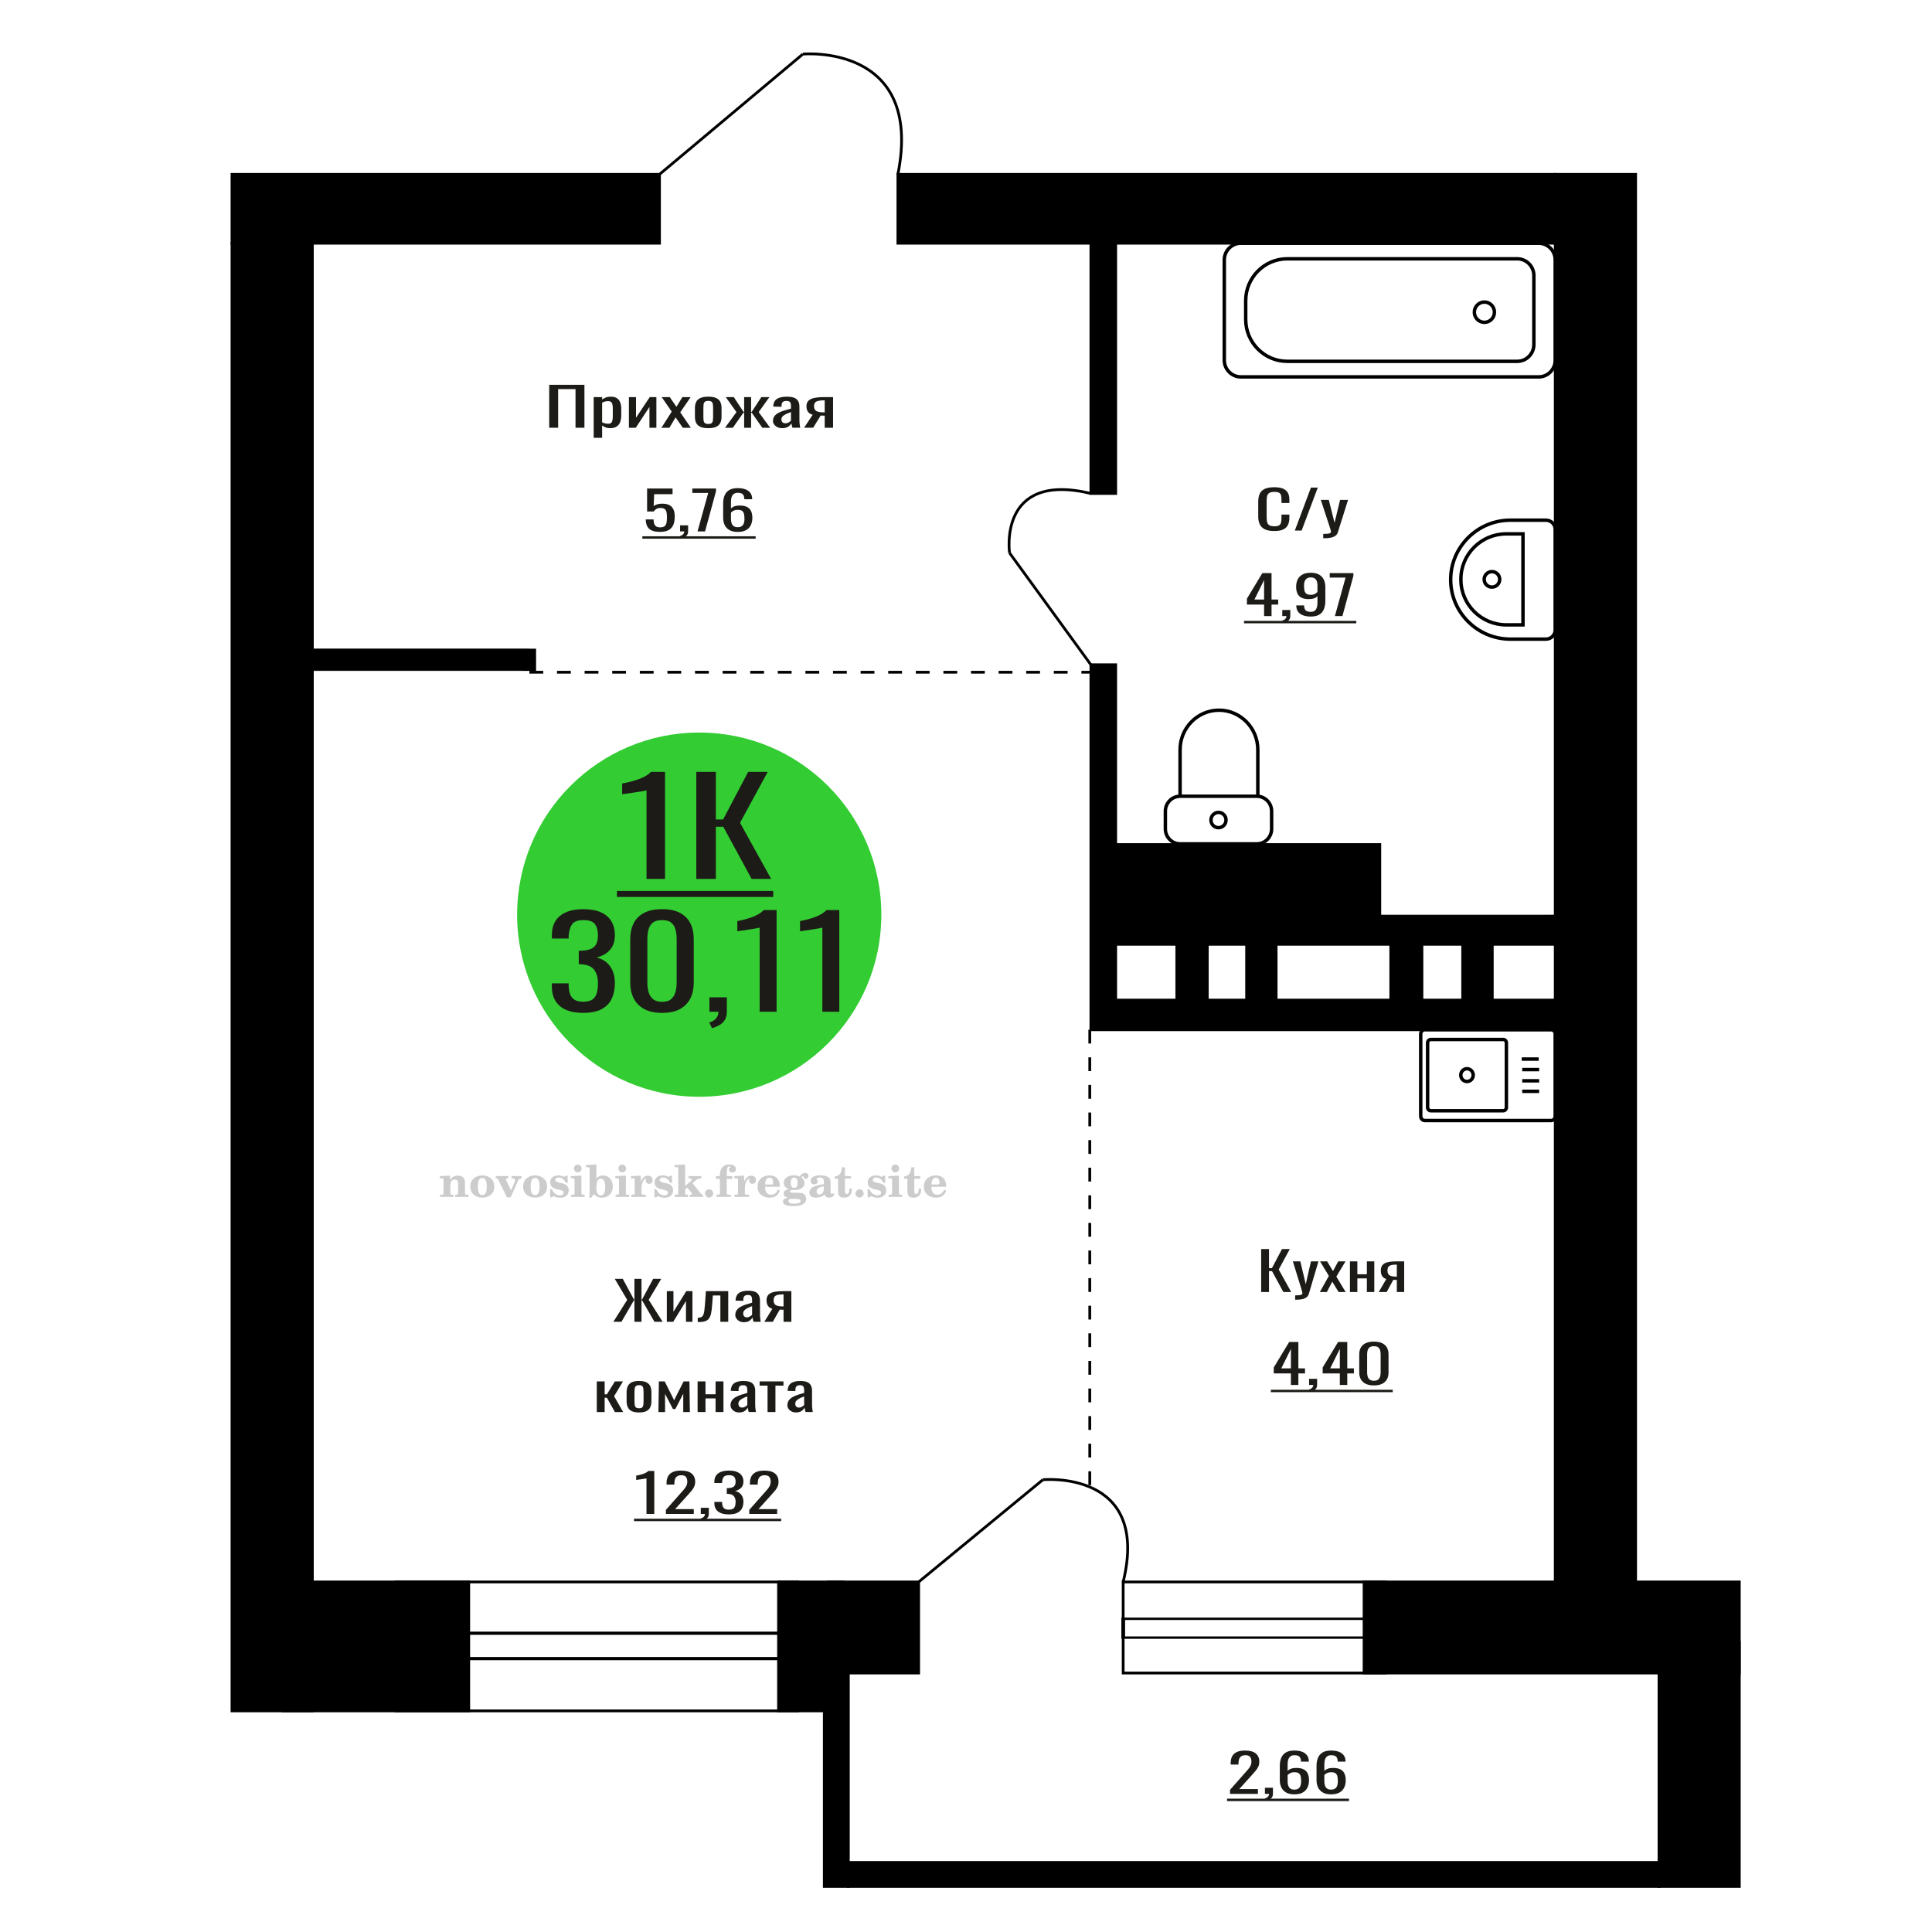 <?xml version="1.0" encoding="UTF-8"?>
<!DOCTYPE svg PUBLIC "-//W3C//DTD SVG 1.1//EN" "http://www.w3.org/Graphics/SVG/1.1/DTD/svg11.dtd">
<!-- Creator: CorelDRAW 2019 -->
<svg xmlns="http://www.w3.org/2000/svg" xml:space="preserve" width="140mm" height="140mm" version="1.1" style="shape-rendering:geometricPrecision; text-rendering:geometricPrecision; image-rendering:optimizeQuality; fill-rule:evenodd; clip-rule:evenodd"
viewBox="0 0 14000 14000"
 xmlns:xlink="http://www.w3.org/1999/xlink">
 <defs>
  <style type="text/css">
   <![CDATA[
    .str0 {stroke:black;stroke-width:25;stroke-miterlimit:22.926}
    .str1 {stroke:black;stroke-width:20;stroke-miterlimit:22.926}
    .str2 {stroke:black;stroke-width:20;stroke-miterlimit:22.926;stroke-dasharray:100 100}
    .fil1 {fill:none}
    .fil3 {fill:black}
    .fil2 {fill:#1C1B17}
    .fil5 {fill:#33CC33}
    .fil0 {fill:#1C1B17;fill-rule:nonzero}
    .fil4 {fill:#CCCCCC;fill-rule:nonzero}
   ]]>
  </style>
 </defs>
 <g id="Слой_x0020_1">
  <polygon class="fil0" points="9138.87,9362.46 9138.87,9051.27 9195.67,9051.27 9195.67,9189.57 9216.77,9189.57 9289.65,9051.27 9346.43,9051.27 9266.02,9199.18 9356.49,9362.46 9299.69,9362.46 9217.28,9210.7 9195.67,9210.7 9195.67,9362.46 "/>
  <path id="1" class="fil0" d="M9385.14 9418.17l0 -31.51c13.07,0 23.46,-0.44 31.16,-1.34 7.71,-0.9 13.24,-2.56 16.59,-5 3.35,-2.43 5.02,-5.82 5.02,-10.18 0,-2.3 -1.17,-7.42 -3.52,-15.36 -2.34,-7.94 -4.85,-16.4 -7.53,-25.36l-58.31 -189.02 54.28 0 39.21 165.97 37.68 -165.97 54.29 0 -69.36 234.35c-3.02,10.76 -8.54,19.28 -16.58,25.55 -8.05,6.28 -18.34,10.82 -30.92,13.64 -12.55,2.82 -27.72,4.23 -45.48,4.23l-6.53 0z"/>
  <polygon id="2" class="fil0" points="9564.06,9362.46 9629.39,9245.67 9565.56,9140.4 9616.83,9140.4 9659.54,9210.7 9697.24,9140.4 9750.02,9140.4 9683.67,9250.66 9751.02,9362.46 9699.76,9362.46 9654.02,9287.16 9614.82,9362.46 "/>
  <polygon id="3" class="fil0" points="9782.18,9362.46 9782.18,9140.4 9835.95,9140.4 9835.95,9233.76 9904.81,9233.76 9904.81,9140.4 9958.59,9140.4 9958.59,9362.46 9904.81,9362.46 9904.81,9263.72 9835.95,9263.72 9835.95,9362.46 "/>
  <path id="4" class="fil0" d="M9990.75 9362.46l54.78 -94.13c-9.38,-2.81 -17,-7.04 -22.86,-12.67 -5.87,-5.64 -10.14,-12.56 -12.82,-20.75 -2.69,-8.2 -4.02,-17.42 -4.02,-27.66 0,-11.78 2,-21.9 6.03,-30.35 4.02,-8.46 10.39,-15.37 19.1,-20.75 8.71,-5.38 20.26,-9.35 34.68,-11.91 14.4,-2.56 32.15,-3.84 53.27,-3.84l56.29 0 0 222.06 -53.27 0 0 -87.6c-5.36,0 -9.89,-0.06 -13.58,-0.19 -3.69,-0.13 -7.7,-0.32 -12.06,-0.57l-47.75 88.36 -57.79 0zm125.15 -111.42c0.67,0 1.75,0 3.26,0 1.51,0 2.43,0 2.77,0l0 -87.21c-0.34,0 -1.26,0 -2.77,0 -1.51,0 -2.42,0 -2.76,0 -15.75,0 -28.23,1.48 -37.44,4.42 -9.23,2.95 -15.68,7.56 -19.35,13.83 -3.69,6.28 -5.54,14.67 -5.54,25.17 0,14.6 4.28,25.48 12.82,32.65 8.55,7.17 24.87,10.89 49.01,11.14z"/>
  <polygon class="fil0" points="3979.79,3099.6 3979.79,2788.41 4235.05,2788.41 4235.05,3099.6 4170.38,3099.6 4170.38,2819.53 4044.47,2819.53 4044.47,3099.6 "/>
  <path id="1" class="fil0" d="M4302.03 3172.6l0 -295.06 61.22 0 0 17.67c7.26,-5.63 16.03,-10.5 26.34,-14.6 10.29,-4.1 22.51,-6.15 36.63,-6.15 17.16,0 30.81,3.01 40.92,9.03 10.1,6.02 17.64,13.58 22.6,22.67 4.96,9.09 8.21,18.31 9.73,27.66 1.53,9.35 2.29,17.35 2.29,24.01l0 53.79c0,15.62 -2.29,30.42 -6.86,44.37 -4.59,13.96 -12.89,25.23 -24.9,33.81 -12.02,8.58 -28.91,12.87 -50.65,12.87 -11.82,0 -22.33,-1.98 -31.49,-5.95 -9.14,-3.97 -17.35,-8.52 -24.61,-13.64l0 89.52 -61.22 0zm105.3 -102.2c10.68,0 18.31,-2.62 22.88,-7.87 4.59,-5.25 7.45,-12.36 8.6,-21.33 1.15,-8.96 1.71,-18.82 1.71,-29.58l0 -53.79c0,-9.22 -0.76,-17.73 -2.29,-25.54 -1.52,-7.82 -4.77,-14.03 -9.73,-18.64 -4.96,-4.61 -12.78,-6.91 -23.46,-6.91 -8.02,0 -15.64,1.15 -22.9,3.45 -7.24,2.31 -13.54,5 -18.89,8.07l0 142.15c5.74,2.82 12.22,5.19 19.47,7.11 7.24,1.92 15.45,2.88 24.61,2.88z"/>
  <polygon id="2" class="fil0" points="4557.28,3099.6 4557.28,2877.54 4608.78,2877.54 4608.78,3026.99 4708.37,2877.54 4756.44,2877.54 4756.44,3099.6 4706.09,3099.6 4706.09,2949 4607.07,3099.6 "/>
  <polygon id="3" class="fil0" points="4793.07,3099.6 4867.47,2982.81 4794.78,2877.54 4853.17,2877.54 4901.8,2947.84 4944.74,2877.54 5004.83,2877.54 4929.27,2987.8 5005.98,3099.6 4947.6,3099.6 4895.52,3024.3 4850.87,3099.6 "/>
  <path id="4" class="fil0" d="M5132.45 3102.67c-24.41,0 -43.68,-3.33 -57.8,-9.99 -14.12,-6.65 -24.13,-16.13 -30.05,-28.43 -5.91,-12.29 -8.87,-26.76 -8.87,-43.41l0 -64.54c0,-16.65 2.96,-31.12 8.87,-43.42 5.92,-12.29 15.93,-21.77 30.05,-28.43 14.12,-6.66 33.39,-9.99 57.8,-9.99 24.42,0 43.59,3.33 57.52,9.99 13.93,6.66 23.85,16.14 29.76,28.43 5.92,12.3 8.88,26.77 8.88,43.42l0 64.54c0,16.65 -2.96,31.12 -8.88,43.41 -5.91,12.3 -15.83,21.78 -29.76,28.43 -13.93,6.66 -33.1,9.99 -57.52,9.99zm0 -30.35c11.83,0 20.13,-2.3 24.89,-6.91 4.79,-4.61 7.65,-10.7 8.6,-18.25 0.95,-7.56 1.43,-15.43 1.43,-23.63l0 -69.54c0,-8.45 -0.48,-16.39 -1.43,-23.82 -0.95,-7.43 -3.81,-13.51 -8.6,-18.25 -4.76,-4.74 -13.06,-7.1 -24.89,-7.1 -11.83,0 -20.21,2.36 -25.17,7.1 -4.97,4.74 -7.93,10.82 -8.88,18.25 -0.96,7.43 -1.43,15.37 -1.43,23.82l0 69.54c0,8.2 0.47,16.07 1.43,23.63 0.95,7.55 3.91,13.64 8.88,18.25 4.96,4.61 13.34,6.91 25.17,6.91z"/>
  <polygon id="5" class="fil0" points="5253.79,3099.6 5336.76,2986.26 5258.93,2877.54 5317.31,2877.54 5387.71,2984.34 5392.28,2984.34 5392.28,2877.54 5442.65,2877.54 5442.65,2984.34 5447.22,2984.34 5517.04,2877.54 5575.42,2877.54 5497.59,2986.26 5580.58,3099.6 5523.91,3099.6 5447.22,2990.49 5442.65,2990.49 5442.65,3099.6 5392.28,3099.6 5392.28,2990.49 5387.13,2990.49 5310.44,3099.6 "/>
  <path id="6" class="fil0" d="M5667.56 3102.67c-12.97,0 -24.42,-2.49 -34.34,-7.49 -9.92,-4.99 -17.74,-11.4 -23.46,-19.21 -5.72,-7.81 -8.58,-16.07 -8.58,-24.78 0,-13.83 3.43,-25.48 10.29,-34.96 6.87,-9.48 16.32,-17.48 28.34,-24.01 12.02,-6.53 25.95,-12.23 41.77,-17.1 15.83,-4.86 32.53,-9.6 50.08,-14.21l0 -15.75c0,-8.97 -0.76,-16.4 -2.29,-22.29 -1.52,-5.89 -4.66,-10.31 -9.43,-13.25 -4.78,-2.95 -11.93,-4.42 -21.47,-4.42 -8.4,0 -15.16,1.28 -20.32,3.84 -5.15,2.56 -8.88,6.21 -11.16,10.95 -2.29,4.74 -3.44,10.31 -3.44,16.71l0 11.14 -60.66 -1.53c0.76,-24.59 9.17,-42.71 25.18,-54.36 16.03,-11.66 40.83,-17.49 74.41,-17.49 32.8,0 56.09,6.02 69.82,18.06 13.74,12.04 20.6,29.46 20.6,52.25l0 101.43c0,6.91 0.29,13.57 0.87,19.98 0.56,6.4 1.32,12.35 2.28,17.86 0.95,5.51 1.81,10.69 2.57,15.56l-56.08 0c-1.15,-4.1 -2.58,-9.28 -4.29,-15.56 -1.72,-6.27 -2.97,-11.97 -3.73,-17.1 -3.81,8.71 -11.16,16.84 -22.03,24.4 -10.87,7.56 -25.85,11.33 -44.93,11.33zm24.04 -35.34c6.11,0 11.83,-1.15 17.17,-3.46 5.34,-2.3 10.11,-4.93 14.31,-7.88 4.2,-2.94 7.06,-5.31 8.58,-7.1l0 -63.01c-9.53,3.59 -18.5,7.17 -26.9,10.76 -8.39,3.58 -15.73,7.36 -22.03,11.33 -6.29,3.97 -11.25,8.45 -14.89,13.45 -3.62,4.99 -5.43,10.69 -5.43,17.09 0,8.97 2.48,16.01 7.44,21.13 4.97,5.13 12.21,7.69 21.75,7.69z"/>
  <path id="7" class="fil0" d="M5826.66 3099.6l62.39 -94.13c-10.68,-2.81 -19.37,-7.04 -26.04,-12.67 -6.68,-5.64 -11.55,-12.56 -14.6,-20.75 -3.06,-8.2 -4.57,-17.42 -4.57,-27.66 0,-11.78 2.27,-21.9 6.86,-30.35 4.58,-8.46 11.83,-15.37 21.75,-20.75 9.92,-5.38 23.08,-9.35 39.49,-11.91 16.41,-2.56 36.62,-3.84 60.66,-3.84l64.1 0 0 222.06 -60.66 0 0 -87.6c-6.1,0 -11.26,-0.06 -15.46,-0.19 -4.2,-0.13 -8.77,-0.32 -13.73,-0.57l-54.38 88.36 -65.81 0zm142.52 -111.42c0.76,0 1.99,0 3.71,0 1.72,0 2.77,0 3.15,0l0 -87.21c-0.38,0 -1.43,0 -3.15,0 -1.72,0 -2.76,0 -3.15,0 -17.93,0 -32.14,1.48 -42.63,4.42 -10.5,2.95 -17.85,7.56 -22.03,13.83 -4.2,6.28 -6.31,14.67 -6.31,25.17 0,14.6 4.88,25.48 14.6,32.65 9.73,7.17 28.32,10.89 55.81,11.14z"/>
  <path class="fil1 str0" d="M8551.33 6114.94l556.61 0c58.64,0 106.62,-48.69 106.62,-108.21l0 -128.64c0,-59.52 -47.98,-108.2 -106.62,-108.2l-556.61 0c-58.65,0 -106.62,48.68 -106.62,108.2l0 128.64c0,59.52 47.97,108.21 106.62,108.21zm0 -345.05l563.26 0 0 -337.82c0,-157.18 -126.72,-285.79 -281.62,-285.79l-0.01 0c-154.9,0 -281.63,128.61 -281.63,285.79l0 337.82zm278.3 227.9c30.14,0 54.58,-24.8 54.58,-55.38 0,-30.59 -24.44,-55.39 -54.58,-55.39 -30.14,0 -54.57,24.8 -54.57,55.39 0,30.58 24.43,55.38 54.57,55.38z"/>
  <path class="fil1 str0" d="M10324.88 7461.72l915.14 0c16.42,0 29.86,13.81 29.86,30.7l0 596.57c0,16.89 -13.44,30.71 -29.86,30.71l-915.14 0c-16.42,0 -29.85,-13.82 -29.85,-30.71l0 -596.57c0,-16.89 13.43,-30.7 29.85,-30.7zm43.52 70.86l524.03 0c12.89,0 23.43,10.83 23.43,24.08l0 468.09c0,13.25 -10.54,24.09 -23.43,24.09l-524.03 0c-12.88,0 -23.42,-10.84 -23.42,-24.09l0 -468.09c0,-13.25 10.54,-24.08 23.42,-24.08zm262.02 211.82c24.86,0 45.02,20.73 45.02,46.31 0,25.57 -20.16,46.3 -45.02,46.3 -24.87,0 -45.02,-20.73 -45.02,-46.3 0,-25.58 20.15,-46.31 45.02,-46.31zm396.73 -70.1l122.71 0m-119.3 76.19l122.72 0m-122.72 81.63l122.72 0m-122.72 76.18l122.72 0"/>
  <path class="fil1 str0" d="M11269.87 4564.32l0 -727.86c0,-36.86 -30.22,-67 -67.18,-67l-258.54 0c-237.68,0 -432.14,193.91 -432.14,430.92l0 0.02c0,237.01 194.46,430.92 432.14,430.92l258.54 0c36.96,0 67.18,-30.14 67.18,-67zm-233.8 -36.44l0 -659.17 -121.78 0c-180.46,0 -328.11,147.23 -328.11,327.18l0 4.81c0,179.95 147.65,327.18 328.11,327.18l121.78 0zm-168.72 -329.59c0,-30.96 -25.18,-56.06 -56.23,-56.06 -31.05,0 -56.23,25.1 -56.23,56.06 0,30.97 25.18,56.07 56.23,56.07 31.05,0 56.23,-25.1 56.23,-56.07z"/>
  <path class="fil0" d="M9354.47 10035.77l0 -83.37 -124.32 0 0 -43.03 111.62 -184.79 66.66 0 0 191.32 48.14 0 0 36.5 -48.14 0 0 83.37 -53.96 0zm-69.83 -119.87l69.83 0 0 -141.38 -69.83 141.38z"/>
  <path id="1" class="fil0" d="M9494.66 10086.1l-9 -17.67c9.52,-2.31 17.02,-6.34 22.49,-12.11 5.47,-5.76 8.19,-12.61 8.19,-20.55l-30.15 0 0 -44.18 58.19 0 0 43.41c0,13.58 -4.05,24.4 -12.16,32.47 -8.11,8.06 -20.64,14.27 -37.56,18.63z"/>
  <path id="2" class="fil0" d="M9708.9 10035.77l0 -83.37 -124.31 0 0 -43.03 111.61 -184.79 66.66 0 0 191.32 48.14 0 0 36.5 -48.14 0 0 83.37 -53.96 0zm-69.83 -119.87l69.83 0 0 -141.38 -69.83 141.38z"/>
  <path id="3" class="fil0" d="M9955.96 10039.23c-24.35,0 -44.36,-3.97 -60.05,-11.91 -15.7,-7.94 -27.34,-18.83 -34.92,-32.66 -7.58,-13.83 -11.38,-29.58 -11.38,-47.25l0 -134.09c0,-18.18 3.71,-34.12 11.12,-47.83 7.4,-13.7 18.96,-24.39 34.65,-32.08 15.69,-7.68 35.89,-11.52 60.58,-11.52 24.67,0 44.78,3.84 60.3,11.52 15.51,7.69 26.98,18.38 34.39,32.08 7.4,13.71 11.1,29.65 11.1,47.83l0 134.09c0,17.93 -3.79,33.81 -11.37,47.64 -7.58,13.83 -19.13,24.65 -34.65,32.46 -15.52,7.81 -35.44,11.72 -59.77,11.72zm0 -33.81c13.4,0 23.53,-2.82 30.41,-8.45 6.88,-5.64 11.64,-12.87 14.28,-21.71 2.65,-8.84 3.97,-17.99 3.97,-27.47l0 -134.85c0,-9.99 -1.24,-19.4 -3.7,-28.24 -2.47,-8.83 -7.15,-15.94 -14.02,-21.32 -6.87,-5.38 -17.2,-8.07 -30.94,-8.07 -13.76,0 -24.17,2.69 -31.22,8.07 -7.05,5.38 -11.81,12.49 -14.29,21.32 -2.47,8.84 -3.69,18.25 -3.69,28.24l0 134.85c0,9.48 1.32,18.63 3.96,27.47 2.65,8.84 7.58,16.07 14.81,21.71 7.23,5.63 17.37,8.45 30.43,8.45z"/>
  <polygon id="4" class="fil2" points="9208.99,10070.7 10092.44,10070.7 10092.44,10088.16 9208.99,10088.16 "/>
  <path class="fil0" d="M4783.18 3854.18c-25.75,0 -46.2,-3.58 -61.37,-10.75 -15.16,-7.18 -26.01,-17.55 -32.54,-31.12 -6.51,-13.58 -9.78,-29.71 -9.78,-48.41l56.61 0c0,9.22 1.05,18.25 3.17,27.08 2.12,8.84 6.61,16.14 13.49,21.9 6.87,5.77 17.36,8.65 31.48,8.65 15.52,0 26.62,-3.27 33.32,-9.8 6.71,-6.53 10.93,-15.37 12.7,-26.51 1.76,-11.14 2.64,-23.75 2.64,-37.84 0,-14.09 -1.06,-26.06 -3.17,-35.92 -2.12,-9.86 -6.52,-17.42 -13.23,-22.67 -6.69,-5.25 -17.28,-7.88 -31.74,-7.88 -11.63,0 -21.51,2.63 -29.62,7.88 -8.11,5.25 -14.11,11.21 -17.99,17.86l-48.14 0 0 -166.73 184.62 0 0 41.1 -133.3 0 -3.71 86.06c7.05,-5.38 15.78,-9.6 26.19,-12.68 10.4,-3.07 22.31,-4.61 35.71,-4.61 23.27,0 41.53,3.97 54.75,11.91 13.23,7.94 22.58,18.83 28.05,32.66 5.46,13.83 8.19,29.71 8.19,47.64 0,15.88 -1.58,30.67 -4.77,44.37 -3.16,13.71 -8.73,25.62 -16.66,35.73 -7.93,10.12 -18.78,18 -32.53,23.63 -13.76,5.64 -31.21,8.45 -52.37,8.45z"/>
  <path id="1" class="fil0" d="M4936.59 3901.44l-8.99 -17.67c9.51,-2.31 17.02,-6.34 22.48,-12.11 5.47,-5.76 8.2,-12.61 8.2,-20.55l-30.16 0 0 -44.18 58.19 0 0 43.41c0,13.58 -4.05,24.4 -12.16,32.47 -8.11,8.06 -20.64,14.27 -37.56,18.63z"/>
  <polygon id="2" class="fil0" points="5054.55,3851.11 5131.79,3572.19 5016.99,3572.19 5016.99,3539.92 5188.4,3539.92 5188.4,3559.89 5109.04,3851.11 "/>
  <path id="3" class="fil0" d="M5345.52 3854.57c-24.69,0 -44.79,-4.55 -60.31,-13.64 -15.52,-9.09 -26.89,-21.39 -34.12,-36.88 -7.23,-15.5 -10.85,-32.72 -10.85,-51.68l0 -104.88c0,-20.23 3.18,-38.68 9.53,-55.32 6.35,-16.65 17.18,-29.97 32.54,-39.96 15.34,-9.99 36.4,-14.98 63.21,-14.98 22.21,0 41,2.94 56.33,8.83 15.34,5.89 27.16,14.47 35.45,25.74 8.29,11.27 12.61,24.98 12.97,41.11 0,0.51 0.08,1.22 0.26,2.12 0.18,0.89 0.26,1.72 0.26,2.49l-57.13 0c0,-15.11 -3.36,-26.63 -10.05,-34.57 -6.71,-7.94 -19.4,-11.91 -38.09,-11.91 -10.23,0 -19.04,2.36 -26.45,7.1 -7.41,4.74 -12.97,11.98 -16.66,21.71 -3.7,9.73 -5.56,22.28 -5.56,37.65l0 47.26c5.64,-6.41 13.67,-11.59 24.07,-15.56 10.41,-3.97 23.18,-5.96 38.36,-5.96 23.63,0 42.13,3.71 55.55,11.14 13.39,7.43 22.91,17.87 28.55,31.31 5.65,13.45 8.47,29.27 8.47,47.45 0,18.7 -3.52,35.73 -10.57,51.1 -7.07,15.37 -18.34,27.6 -33.86,36.69 -15.52,9.09 -36.16,13.64 -61.9,13.64zm0 -34.2c12.7,0 22.57,-2.62 29.62,-7.87 7.05,-5.25 12.08,-12.23 15.08,-20.94 3,-8.71 4.5,-18.18 4.5,-28.43 0,-12.29 -0.8,-23.69 -2.38,-34.19 -1.58,-10.5 -5.73,-18.89 -12.43,-25.17 -6.71,-6.27 -18.17,-9.41 -34.39,-9.41 -7.76,0 -14.81,1.02 -21.16,3.07 -6.35,2.05 -11.82,4.68 -16.4,7.88 -4.59,3.2 -8.29,6.6 -11.11,10.18l0 46.49c0,10.5 1.5,20.23 4.5,29.2 2.99,8.96 8.01,16.07 15.08,21.32 7.05,5.25 16.74,7.87 29.09,7.87z"/>
  <polygon id="4" class="fil2" points="4654.62,3886.04 5475.66,3886.04 5475.66,3903.5 4654.62,3903.5 "/>
  <line class="fil1 str1" x1="7905" y1="4817.18" x2="7315.59" y2= "4006.81" />
  <path class="fil1 str1" d="M7315.59 4006.81c0,0 -86.92,-593.2 589.42,-430.96"/>
  <path class="fil1 str1" d="M5817.94 391.92c0,0 877.76,-80.4 688.54,871.59"/>
  <line class="fil1 str1" x1="4778.91" y1="1263.51" x2="5817.94" y2= "391.92" />
  <path class="fil0" d="M4684.61 10970.34l0 -257.41c-0.36,0.26 -4.32,1.03 -11.91,2.31 -7.57,1.28 -16.14,2.56 -25.65,3.84 -9.53,1.28 -17.99,2.43 -25.39,3.46 -7.41,1.02 -11.3,1.53 -11.64,1.53l0 -31.12c5.99,-1.02 12.96,-2.43 20.89,-4.22 7.93,-1.79 16.04,-3.97 24.33,-6.53 8.29,-2.56 16.23,-5.77 23.81,-9.61 7.59,-3.84 14.02,-8.32 19.32,-13.44l42.84 0 0 311.19 -56.6 0z"/>
  <path id="1" class="fil0" d="M4825.32 10970.34l0 -29.2 108.98 -123.32c8.12,-9.22 15.61,-17.8 22.48,-25.74 6.89,-7.94 12.54,-16.33 16.94,-25.17 4.41,-8.83 6.61,-19.02 6.61,-30.54 0,-14.34 -3.18,-25.61 -9.53,-33.81 -6.35,-8.2 -17.44,-12.29 -33.32,-12.29 -13.4,0 -23.81,2.68 -31.22,8.06 -7.4,5.38 -12.51,12.43 -15.34,21.13 -2.82,8.71 -4.22,18.06 -4.22,28.05l0 10.37 -56.61 0 0 -10.75c0,-18.7 3.44,-34.77 10.31,-48.22 6.89,-13.45 17.99,-23.88 33.34,-31.31 15.34,-7.43 35.7,-11.14 61.1,-11.14 34.56,0 60.31,7.1 77.23,21.32 16.92,14.21 25.39,33.87 25.39,58.97 0,13.32 -2.2,24.97 -6.61,34.96 -4.4,9.99 -10.13,19.34 -17.2,28.05 -7.05,8.71 -14.8,17.67 -23.27,26.89l-98.4 109.11 135.43 0 0 34.58 -202.09 0z"/>
  <path id="2" class="fil0" d="M5086.66 11020.67l-8.99 -17.67c9.51,-2.31 17.02,-6.34 22.49,-12.11 5.46,-5.76 8.19,-12.61 8.19,-20.55l-30.16 0 0 -44.18 58.19 0 0 43.41c0,13.58 -4.04,24.4 -12.15,32.47 -8.12,8.06 -20.65,14.27 -37.57,18.63z"/>
  <path id="3" class="fil0" d="M5281.34 10973.8c-23.29,0 -42.67,-3.2 -58.19,-9.61 -15.52,-6.4 -27.17,-15.62 -34.92,-27.66 -7.77,-12.04 -11.64,-26.25 -11.64,-42.64l0 -10.38 56.07 0c0,1.03 0,2.12 0,3.27 0,1.15 0,2.37 0,3.65 0.36,9.22 1.86,17.54 4.51,24.97 2.64,7.43 7.4,13.32 14.27,17.67 6.88,4.36 16.84,6.53 29.9,6.53 13.75,0 24.15,-2.36 31.2,-7.1 7.06,-4.74 11.82,-11.46 14.29,-20.17 2.47,-8.71 3.71,-18.7 3.71,-29.97 0,-16.39 -4.15,-29.77 -12.44,-40.15 -8.29,-10.37 -22.84,-16.07 -43.65,-17.09 -1.06,-0.26 -2.38,-0.39 -3.96,-0.39 -1.59,0 -2.91,0 -3.97,0l0 -41.11c1.06,0 2.29,0 3.71,0 1.4,0 2.64,0 3.7,0 20.1,-0.51 34.56,-4.35 43.38,-11.52 8.82,-7.17 13.23,-19.08 13.23,-35.73 0,-14.09 -3.27,-25.36 -9.79,-33.81 -6.53,-8.45 -19.49,-12.68 -38.89,-12.68 -19.4,0 -32.26,4.68 -38.61,14.02 -6.35,9.35 -9.89,21.33 -10.59,35.93 0,1.02 0,2.11 0,3.26 0,1.15 0,2.24 0,3.27l-56.07 0 0 -10.38c0,-16.64 3.87,-30.86 11.64,-42.64 7.75,-11.78 19.48,-20.88 35.18,-27.28 15.7,-6.4 35.18,-9.6 58.45,-9.6 23.63,0 43.21,3.2 58.73,9.6 15.52,6.4 27.15,15.56 34.91,27.47 7.76,11.91 11.65,26.19 11.65,42.84 0,18.7 -5.57,33.68 -16.68,44.95 -11.1,11.27 -26.01,18.95 -44.7,23.05 13.06,2.82 24.07,7.68 33.06,14.6 9,6.91 15.96,15.69 20.91,26.32 4.93,10.63 7.41,22.98 7.41,37.07 0,18.44 -3.54,34.51 -10.59,48.22 -7.05,13.7 -18.34,24.33 -33.86,31.88 -15.52,7.56 -35.97,11.34 -61.36,11.34z"/>
  <path id="4" class="fil0" d="M5429.46 10970.34l0 -29.2 108.97 -123.32c8.13,-9.22 15.62,-17.8 22.49,-25.74 6.88,-7.94 12.53,-16.33 16.94,-25.17 4.4,-8.83 6.61,-19.02 6.61,-30.54 0,-14.34 -3.18,-25.61 -9.53,-33.81 -6.35,-8.2 -17.45,-12.29 -33.33,-12.29 -13.39,0 -23.8,2.68 -31.21,8.06 -7.41,5.38 -12.52,12.43 -15.34,21.13 -2.82,8.71 -4.23,18.06 -4.23,28.05l0 10.37 -56.61 0 0 -10.75c0,-18.7 3.45,-34.77 10.32,-48.22 6.88,-13.45 17.98,-23.88 33.33,-31.31 15.34,-7.43 35.71,-11.14 61.1,-11.14 34.56,0 60.31,7.1 77.24,21.32 16.92,14.21 25.39,33.87 25.39,58.97 0,13.32 -2.21,24.97 -6.61,34.96 -4.41,9.99 -10.14,19.34 -17.2,28.05 -7.05,8.71 -14.8,17.67 -23.27,26.89l-98.4 109.11 135.43 0 0 34.58 -202.09 0z"/>
  <polygon id="5" class="fil2" points="4594.14,11005.27 5660.64,11005.27 5660.64,11022.73 4594.14,11022.73 "/>
  <polygon class="fil0" points="4444.64,9578.25 4544.96,9419.2 4454.78,9267.06 4512.94,9267.06 4594.06,9417.27 4597.26,9417.27 4597.26,9267.06 4648.49,9267.06 4648.49,9417.27 4652.23,9417.27 4732.8,9267.06 4791.5,9267.06 4700.78,9419.2 4801.64,9578.25 4742.4,9578.25 4652.75,9422.65 4648.49,9422.65 4648.49,9578.25 4597.26,9578.25 4597.26,9422.65 4593.53,9422.65 4503.34,9578.25 "/>
  <polygon id="1" class="fil0" points="4832.06,9578.25 4832.06,9356.19 4880.07,9356.19 4880.07,9505.64 4972.93,9356.19 5017.75,9356.19 5017.75,9578.25 4970.8,9578.25 4970.8,9427.65 4878.48,9578.25 "/>
  <path id="2" class="fil0" d="M5056.17 9580.17l0 -31.12c10.68,0 19.13,-1.54 25.35,-4.61 6.22,-3.07 11.03,-8.26 14.4,-15.56 3.39,-7.3 5.96,-17.16 7.74,-29.58 1.78,-12.42 3.39,-27.98 4.8,-46.68l6.95 -96.43 161.69 0 0 222.06 -57.1 0 0 -190.94 -54.44 0 -4.8 65.31c-1.78,25.36 -4.36,46.36 -7.74,63.01 -3.37,16.65 -8.62,29.64 -15.73,38.99 -7.12,9.35 -16.64,15.95 -28.56,19.79 -11.92,3.84 -27.3,5.76 -46.16,5.76l-6.4 0z"/>
  <path id="3" class="fil0" d="M5390.22 9581.32c-12.1,0 -22.77,-2.49 -32.02,-7.49 -9.25,-4.99 -16.54,-11.4 -21.87,-19.21 -5.34,-7.81 -8,-16.07 -8,-24.78 0,-13.83 3.19,-25.48 9.59,-34.96 6.41,-9.48 15.21,-17.48 26.42,-24.01 11.21,-6.53 24.2,-12.23 38.95,-17.1 14.76,-4.86 30.33,-9.6 46.7,-14.21l0 -15.75c0,-8.97 -0.71,-16.4 -2.14,-22.29 -1.42,-5.89 -4.35,-10.31 -8.8,-13.25 -4.45,-2.95 -11.12,-4.42 -20.01,-4.42 -7.83,0 -14.14,1.28 -18.95,3.84 -4.8,2.56 -8.27,6.21 -10.4,10.95 -2.14,4.74 -3.21,10.31 -3.21,16.71l0 11.14 -56.56 -1.53c0.71,-24.59 8.54,-42.71 23.48,-54.36 14.94,-11.66 38.07,-17.49 69.38,-17.49 30.58,0 52.29,6.02 65.1,18.06 12.8,12.04 19.21,29.46 19.21,52.25l0 101.43c0,6.91 0.26,13.57 0.8,19.98 0.53,6.4 1.24,12.35 2.13,17.86 0.89,5.51 1.69,10.69 2.4,15.56l-52.29 0c-1.07,-4.1 -2.41,-9.28 -4,-15.56 -1.6,-6.27 -2.77,-11.97 -3.48,-17.1 -3.55,8.71 -10.4,16.84 -20.54,24.4 -10.14,7.56 -24.1,11.33 -41.89,11.33zm22.42 -35.34c5.69,0 11.02,-1.15 16,-3.46 4.98,-2.3 9.43,-4.93 13.35,-7.88 3.91,-2.94 6.58,-5.31 8,-7.1l0 -63.01c-8.89,3.59 -17.26,7.17 -25.09,10.76 -7.82,3.58 -14.67,7.36 -20.54,11.33 -5.86,3.97 -10.49,8.45 -13.88,13.45 -3.37,4.99 -5.07,10.69 -5.07,17.09 0,8.97 2.32,16.01 6.95,21.13 4.62,5.13 11.37,7.69 20.28,7.69z"/>
  <path id="4" class="fil0" d="M5538.56 9578.25l58.17 -94.13c-9.96,-2.81 -18.06,-7.04 -24.28,-12.67 -6.22,-5.64 -10.76,-12.56 -13.61,-20.75 -2.85,-8.2 -4.26,-17.42 -4.26,-27.66 0,-11.78 2.12,-21.9 6.4,-30.35 4.26,-8.46 11.03,-15.37 20.28,-20.75 9.25,-5.38 21.51,-9.35 36.82,-11.91 15.29,-2.56 34.14,-3.84 56.56,-3.84l59.77 0 0 222.06 -56.56 0 0 -87.6c-5.7,0 -10.5,-0.06 -14.42,-0.19 -3.92,-0.13 -8.18,-0.32 -12.81,-0.57l-50.69 88.36 -61.37 0zm132.88 -111.42c0.71,0 1.87,0 3.46,0 1.61,0 2.59,0 2.95,0l0 -87.21c-0.36,0 -1.34,0 -2.95,0 -1.59,0 -2.57,0 -2.93,0 -16.72,0 -29.97,1.48 -39.75,4.42 -9.79,2.95 -16.64,7.56 -20.54,13.83 -3.92,6.28 -5.88,14.67 -5.88,25.17 0,14.6 4.54,25.48 13.61,32.65 9.07,7.17 26.41,10.89 52.03,11.14z"/>
  <polygon id="5" class="fil0" points="4324.57,10232.14 4324.57,10010.08 4381.65,10010.08 4381.65,10103.82 4397.67,10103.82 4455.84,10010.08 4514.54,10010.08 4449.96,10117.65 4515.61,10232.14 4455.84,10232.14 4397.67,10128.41 4381.65,10128.41 4381.65,10232.14 "/>
  <path id="6" class="fil0" d="M4630.86 10235.21c-22.76,0 -40.72,-3.33 -53.89,-9.99 -13.17,-6.65 -22.5,-16.13 -28.01,-28.43 -5.52,-12.29 -8.28,-26.76 -8.28,-43.41l0 -64.54c0,-16.65 2.76,-31.12 8.28,-43.42 5.51,-12.29 14.84,-21.77 28.01,-28.43 13.17,-6.66 31.13,-9.99 53.89,-9.99 22.77,0 40.65,3.33 53.63,9.99 12.99,6.66 22.24,16.14 27.75,28.43 5.52,12.3 8.28,26.77 8.28,43.42l0 64.54c0,16.65 -2.76,31.12 -8.28,43.41 -5.51,12.3 -14.76,21.78 -27.75,28.43 -12.98,6.66 -30.86,9.99 -53.63,9.99zm0 -30.35c11.03,0 18.77,-2.3 23.21,-6.91 4.46,-4.61 7.13,-10.7 8.02,-18.25 0.89,-7.56 1.33,-15.43 1.33,-23.63l0 -69.54c0,-8.45 -0.44,-16.39 -1.33,-23.82 -0.89,-7.43 -3.56,-13.51 -8.02,-18.25 -4.44,-4.74 -12.18,-7.1 -23.21,-7.1 -11.02,0 -18.84,2.36 -23.47,7.1 -4.63,4.74 -7.39,10.82 -8.28,18.25 -0.89,7.43 -1.33,15.37 -1.33,23.82l0 69.54c0,8.2 0.44,16.07 1.33,23.63 0.89,7.55 3.65,13.64 8.28,18.25 4.63,4.61 12.45,6.91 23.47,6.91z"/>
  <polygon id="7" class="fil0" points="4771.21,10232.14 4774.41,10010.08 4816.57,10010.08 4884.88,10146.47 4953.72,10010.08 4995.87,10010.08 4999.07,10232.14 4951.05,10232.14 4951.05,10099.59 4893.95,10210.24 4876.34,10210.24 4819.24,10100.36 4819.24,10232.14 "/>
  <polygon id="8" class="fil0" points="5055.11,10232.14 5055.11,10010.08 5112.2,10010.08 5112.2,10103.44 5185.32,10103.44 5185.32,10010.08 5242.42,10010.08 5242.42,10232.14 5185.32,10232.14 5185.32,10133.4 5112.2,10133.4 5112.2,10232.14 "/>
  <path id="9" class="fil0" d="M5355.54 10235.21c-12.1,0 -22.77,-2.49 -32.02,-7.49 -9.25,-4.99 -16.54,-11.4 -21.88,-19.21 -5.33,-7.81 -8,-16.07 -8,-24.78 0,-13.83 3.2,-25.48 9.6,-34.96 6.4,-9.48 15.21,-17.48 26.42,-24.01 11.21,-6.53 24.19,-12.23 38.95,-17.1 14.76,-4.86 30.33,-9.6 46.69,-14.21l0 -15.75c0,-8.97 -0.71,-16.4 -2.14,-22.29 -1.41,-5.89 -4.34,-10.31 -8.79,-13.25 -4.46,-2.95 -11.12,-4.42 -20.01,-4.42 -7.84,0 -14.14,1.28 -18.95,3.84 -4.8,2.56 -8.28,6.21 -10.4,10.95 -2.14,4.74 -3.21,10.31 -3.21,16.71l0 11.14 -56.56 -1.53c0.71,-24.59 8.54,-42.71 23.47,-54.36 14.95,-11.66 38.08,-17.49 69.38,-17.49 30.59,0 52.3,6.02 65.1,18.06 12.81,12.04 19.21,29.46 19.21,52.25l0 101.43c0,6.91 0.27,13.57 0.81,19.98 0.53,6.4 1.24,12.35 2.12,17.86 0.89,5.51 1.7,10.69 2.41,15.56l-52.3 0c-1.07,-4.1 -2.4,-9.28 -4,-15.56 -1.59,-6.27 -2.76,-11.97 -3.47,-17.1 -3.56,8.71 -10.4,16.84 -20.54,24.4 -10.14,7.56 -24.1,11.33 -41.89,11.33zm22.41 -35.34c5.7,0 11.03,-1.15 16,-3.46 4.99,-2.3 9.44,-4.93 13.35,-7.88 3.92,-2.94 6.59,-5.31 8,-7.1l0 -63.01c-8.89,3.59 -17.25,7.17 -25.08,10.76 -7.82,3.58 -14.67,7.36 -20.54,11.33 -5.87,3.97 -10.49,8.45 -13.88,13.45 -3.38,4.99 -5.07,10.69 -5.07,17.09 0,8.97 2.32,16.01 6.94,21.13 4.63,5.13 11.38,7.69 20.28,7.69z"/>
  <polygon id="10" class="fil0" points="5562.05,10232.14 5562.05,10040.81 5504.42,10040.81 5504.42,10010.08 5677.31,10010.08 5677.31,10040.81 5619.15,10040.81 5619.15,10232.14 "/>
  <path id="11" class="fil0" d="M5767.49 10235.21c-12.1,0 -22.76,-2.49 -32.01,-7.49 -9.25,-4.99 -16.55,-11.4 -21.88,-19.21 -5.33,-7.81 -8,-16.07 -8,-24.78 0,-13.83 3.19,-25.48 9.6,-34.96 6.4,-9.48 15.21,-17.48 26.42,-24.01 11.21,-6.53 24.19,-12.23 38.94,-17.1 14.77,-4.86 30.34,-9.6 46.7,-14.21l0 -15.75c0,-8.97 -0.71,-16.4 -2.14,-22.29 -1.42,-5.89 -4.35,-10.31 -8.79,-13.25 -4.46,-2.95 -11.13,-4.42 -20.02,-4.42 -7.83,0 -14.14,1.28 -18.94,3.84 -4.81,2.56 -8.28,6.21 -10.41,10.95 -2.13,4.74 -3.2,10.31 -3.2,16.71l0 11.14 -56.56 -1.53c0.71,-24.59 8.54,-42.71 23.47,-54.36 14.95,-11.66 38.07,-17.49 69.38,-17.49 30.59,0 52.3,6.02 65.1,18.06 12.81,12.04 19.21,29.46 19.21,52.25l0 101.43c0,6.91 0.27,13.57 0.81,19.98 0.52,6.4 1.23,12.35 2.12,17.86 0.89,5.51 1.7,10.69 2.41,15.56l-52.3 0c-1.07,-4.1 -2.4,-9.28 -4,-15.56 -1.6,-6.27 -2.76,-11.97 -3.47,-17.1 -3.56,8.71 -10.41,16.84 -20.55,24.4 -10.14,7.56 -24.09,11.33 -41.89,11.33zm22.42 -35.34c5.7,0 11.03,-1.15 16,-3.46 4.99,-2.3 9.43,-4.93 13.35,-7.88 3.92,-2.94 6.58,-5.31 8,-7.1l0 -63.01c-8.89,3.59 -17.25,7.17 -25.08,10.76 -7.82,3.58 -14.67,7.36 -20.55,11.33 -5.86,3.97 -10.48,8.45 -13.87,13.45 -3.38,4.99 -5.07,10.69 -5.07,17.09 0,8.97 2.32,16.01 6.94,21.13 4.63,5.13 11.38,7.69 20.28,7.69z"/>
  <rect class="fil1 str1" transform="matrix(-3.77923E-13 -1.156 -1.922 -3.42633E-13 5793.41 12018.6)" width="158.75" height="1336.15"/>
  <path class="fil0" d="M9234.21 3847.99c-30.65,0 -54.45,-4.61 -71.38,-13.83 -16.94,-9.22 -28.7,-21.65 -35.3,-37.27 -6.59,-15.62 -9.89,-33.04 -9.89,-52.25l0 -109.88c0,-21 3.3,-39.31 9.89,-54.94 6.6,-15.62 18.36,-27.72 35.3,-36.3 16.93,-8.58 40.73,-12.87 71.38,-12.87 27.1,0 48.58,3.58 64.45,10.75 15.87,7.18 27.27,17.42 34.23,30.74 6.94,13.32 10.42,29.33 10.42,48.02l0 24.59 -57.22 0 0 -21.9c0,-11.52 -0.81,-21.7 -2.41,-30.54 -1.6,-8.84 -5.97,-15.69 -13.1,-20.55 -7.12,-4.87 -19.07,-7.3 -35.82,-7.3 -17.13,0 -29.6,2.62 -37.43,7.87 -7.85,5.25 -12.94,12.68 -15.25,22.28 -2.32,9.61 -3.48,20.81 -3.48,33.62l0 123.33c0,15.62 1.79,27.98 5.35,37.07 3.56,9.09 9.45,15.56 17.65,19.4 8.2,3.84 19.25,5.76 33.16,5.76 16.39,0 28.15,-2.62 35.3,-7.87 7.12,-5.25 11.58,-12.49 13.36,-21.71 1.78,-9.22 2.67,-19.98 2.67,-32.27l0 -23.05 57.22 0 0 23.05c0,18.95 -3.21,35.67 -9.63,50.14 -6.41,14.47 -17.47,25.74 -33.15,33.81 -15.69,8.06 -37.8,12.1 -66.32,12.1z"/>
  <polygon id="1" class="fil0" points="9382.89,3844.53 9499.46,3533.34 9549.2,3533.34 9432.09,3844.53 "/>
  <path id="2" class="fil0" d="M9588.79 3900.24l0 -31.51c13.9,0 24.95,-0.44 33.15,-1.34 8.2,-0.9 14.09,-2.56 17.65,-5 3.57,-2.43 5.35,-5.82 5.35,-10.18 0,-2.3 -1.26,-7.42 -3.75,-15.36 -2.49,-7.94 -5.16,-16.4 -8.01,-25.36l-62.04 -189.02 57.75 0 41.72 165.97 40.1 -165.97 57.76 0 -73.8 234.35c-3.21,10.76 -9.09,19.28 -17.65,25.55 -8.56,6.28 -19.51,10.82 -32.89,13.64 -13.36,2.82 -29.5,4.23 -48.4,4.23l-6.94 0z"/>
  <path class="fil0" d="M9160.09 4464.3l0 -83.37 -124.31 0 0 -43.03 111.61 -184.79 66.66 0 0 191.32 48.14 0 0 36.5 -48.14 0 0 83.37 -53.96 0zm-69.83 -119.87l69.83 0 0 -141.38 -69.83 141.38z"/>
  <path id="1" class="fil0" d="M9300.28 4514.63l-8.99 -17.67c9.51,-2.31 17.02,-6.34 22.48,-12.11 5.47,-5.76 8.2,-12.61 8.2,-20.55l-30.16 0 0 -44.18 58.19 0 0 43.41c0,13.58 -4.05,24.4 -12.16,32.47 -8.11,8.06 -20.64,14.27 -37.56,18.63z"/>
  <path id="2" class="fil0" d="M9498.66 4467.76c-22.22,0 -41.19,-3.01 -56.87,-9.03 -15.7,-6.02 -27.61,-14.79 -35.72,-26.32 -8.11,-11.52 -12.34,-25.48 -12.69,-41.87 0,-0.52 0,-1.09 0,-1.73 0,-0.64 0,-1.22 0,-1.73l56.6 0c0,14.85 3.35,26.31 10.06,34.38 6.7,8.07 19.74,12.1 39.14,12.1 10.58,0 19.41,-2.36 26.46,-7.1 7.05,-4.74 12.33,-12.04 15.87,-21.9 3.53,-9.86 5.29,-22.35 5.29,-37.46l0 -47.26c-5.29,6.41 -13.14,11.59 -23.55,15.56 -10.39,3.97 -23.36,5.96 -38.88,5.96 -23.63,0 -42.14,-3.78 -55.55,-11.33 -13.4,-7.56 -22.83,-18.06 -28.3,-31.51 -5.46,-13.44 -8.2,-29.13 -8.2,-47.06 0,-18.95 3.54,-36.05 10.59,-51.29 7.05,-15.24 18.42,-27.34 34.12,-36.31 15.69,-8.96 36.24,-13.44 61.63,-13.44 24.69,0 44.78,4.54 60.3,13.64 15.52,9.09 26.89,21.32 34.12,36.69 7.24,15.36 10.85,32.52 10.85,51.48l0 104.5c0,19.97 -3.17,38.42 -9.53,55.32 -6.35,16.9 -17.1,30.42 -32.26,40.53 -15.16,10.12 -36.33,15.18 -63.48,15.18zm0 -157.52c12.34,0 22.39,-2.24 30.16,-6.72 7.75,-4.49 13.74,-9.42 17.98,-14.79l0 -46.11c0,-10.75 -1.42,-20.55 -4.24,-29.39 -2.81,-8.83 -7.75,-15.88 -14.8,-21.13 -7.07,-5.25 -16.76,-7.87 -29.1,-7.87 -12.35,0 -22.14,2.68 -29.37,8.06 -7.23,5.38 -12.34,12.36 -15.34,20.94 -2.99,8.58 -4.49,17.99 -4.49,28.24 0,12.29 0.79,23.69 2.38,34.19 1.59,10.5 5.81,18.89 12.7,25.17 6.87,6.27 18.24,9.41 34.12,9.41z"/>
  <polygon id="3" class="fil0" points="9673.23,4464.3 9750.47,4185.38 9635.67,4185.38 9635.67,4153.11 9807.08,4153.11 9807.08,4173.08 9727.72,4464.3 "/>
  <polygon id="4" class="fil2" points="9014.61,4499.23 9828.24,4499.23 9828.24,4516.69 9014.61,4516.69 "/>
  <polygon id="5" class="fil2" points="9828.24,4499.23 9828.24,4499.23 9828.24,4516.69 9828.24,4516.69 "/>
  <polygon class="fil3 str1" points="8084.75,3575.85 7905.02,3575.85 7905.02,1707.99 8084.75,1707.99 "/>
  <polygon class="fil3 str1" points="2049.76,11463.51 2049.76,12397.67 3396.67,12397.67 3396.67,11463.51 "/>
  <path class="fil4" d="M3188.15 8673.4l0 -15.88 14.87 -0.31c4.34,-0.32 7.25,-1.27 8.68,-2.86 1.43,-1.59 2.17,-4.55 2.17,-8.89l0 -94.99c0,-5.13 -1.11,-8.46 -3.39,-10.16 -2.27,-1.64 -6.98,-2.48 -14.13,-2.48 -0.95,0 -2.48,0.05 -4.6,0.16 -2.12,0.1 -3.7,0.15 -4.87,0.15l0 -15.55 74.67 -3.5 0 30.43c7.62,-10.48 15.98,-18.15 25.03,-23.07 9.05,-4.92 19.42,-7.36 31.06,-7.36 17.62,0 30.64,4.5 39.11,13.5 8.46,8.99 12.7,22.81 12.7,41.43l0 71.44c0,4.34 0.74,7.3 2.22,8.94 1.53,1.7 4.39,2.6 8.62,2.81l14.87 0.31 0 15.88 -96.83 0 0 -15.88 10.9 -0.79c4.34,-0.21 7.19,-1.11 8.57,-2.7 1.43,-1.59 2.12,-4.55 2.12,-8.89l0 -66.36c0,-11 -1.91,-19.05 -5.67,-23.97 -3.75,-4.97 -9.84,-7.46 -18.2,-7.46 -11.43,0 -19.74,3.92 -24.92,11.8 -5.14,7.83 -7.73,20.75 -7.73,38.74l0 47.57c0,4.34 0.74,7.3 2.17,8.89 1.43,1.59 4.29,2.54 8.63,2.86l11.11 0.31 0 15.88 -97.16 0z"/>
  <path id="1" class="fil4" d="M3407.92 8598.21c0,-23.76 8.09,-43.13 24.23,-58.16 16.19,-15.03 37.15,-22.54 62.87,-22.54 25.5,0 46.4,7.51 62.7,22.59 16.35,15.08 24.5,34.45 24.5,58.11 0,23.65 -8.09,42.96 -24.23,57.89 -16.2,14.92 -37.15,22.38 -62.97,22.38 -25.83,0 -46.84,-7.46 -62.92,-22.33 -16.14,-14.87 -24.18,-34.19 -24.18,-57.94zm54.92 0c0,21.32 2.54,36.88 7.62,46.72 5.08,9.9 13.13,14.82 24.24,14.82 11.16,0 19.31,-4.92 24.5,-14.82 5.18,-9.84 7.78,-25.4 7.78,-46.72 0,-21.59 -2.54,-37.31 -7.68,-47.15 -5.13,-9.9 -13.22,-14.82 -24.28,-14.82 -11.22,0 -19.37,4.92 -24.5,14.82 -5.14,9.84 -7.68,25.56 -7.68,47.15z"/>
  <path id="2" class="fil4" d="M3612.01 8551.16c-2.38,-5.13 -4.87,-8.57 -7.41,-10.21 -2.59,-1.64 -6.3,-2.49 -11.06,-2.49l-1.21 0 0 -16.19 90.59 0 0 16.19 -6.83 0.64c-3.6,0.31 -6.19,0.95 -7.78,2.01 -1.53,1 -2.32,2.59 -2.32,4.65 0,0.9 0.37,2.39 1,4.34 0.69,1.96 1.54,3.97 2.59,6.04l33.34 70.27 26.04 -60.33c0.84,-2.06 1.48,-4.39 2.01,-6.93 0.53,-2.54 0.79,-4.76 0.79,-6.72 0,-3.91 -1.48,-7.09 -4.44,-9.42 -2.91,-2.27 -7.04,-3.6 -12.33,-3.91l-8.36 -0.64 0 -16.19 72.7 0 0 16.83c-6.82,0.31 -12.12,1.9 -15.87,4.81 -3.81,2.86 -7.57,8.58 -11.43,17.04l-51.44 115.63 -26.98 0 -61.6 -125.42z"/>
  <path id="3" class="fil4" d="M3790.5 8598.21c0,-23.76 8.09,-43.13 24.23,-58.16 16.19,-15.03 37.15,-22.54 62.87,-22.54 25.5,0 46.4,7.51 62.7,22.59 16.35,15.08 24.5,34.45 24.5,58.11 0,23.65 -8.09,42.96 -24.23,57.89 -16.2,14.92 -37.15,22.38 -62.97,22.38 -25.83,0 -46.84,-7.46 -62.92,-22.33 -16.14,-14.87 -24.18,-34.19 -24.18,-57.94zm54.92 0c0,21.32 2.54,36.88 7.62,46.72 5.08,9.9 13.13,14.82 24.24,14.82 11.16,0 19.31,-4.92 24.5,-14.82 5.18,-9.84 7.78,-25.4 7.78,-46.72 0,-21.59 -2.54,-37.31 -7.68,-47.15 -5.13,-9.9 -13.22,-14.82 -24.28,-14.82 -11.22,0 -19.37,4.92 -24.5,14.82 -5.14,9.84 -7.68,25.56 -7.68,47.15z"/>
  <path id="4" class="fil4" d="M3985.38 8617.52l13.71 0c6.51,14.39 14.76,25.4 24.76,33.02 10.06,7.62 21.22,11.43 33.61,11.43 8.09,0 14.49,-1.8 19.2,-5.34 4.77,-3.6 7.15,-8.37 7.15,-14.4 0,-5.4 -2.07,-9.52 -6.25,-12.43 -4.18,-2.91 -13.07,-5.77 -26.72,-8.58 -23.44,-4.49 -39.95,-10.84 -49.53,-18.94 -9.58,-8.1 -14.34,-19.42 -14.34,-33.97 0,-16.14 5.34,-28.63 16.03,-37.47 10.69,-8.89 25.88,-13.33 45.51,-13.33 7.3,0 14.29,0.9 20.8,2.75 6.56,1.85 12.54,4.5 17.94,7.99l12.43 -8.52 13.07 0 1.54 50.8 -14.92 0c-5.56,-11.91 -12.76,-21.27 -21.54,-27.99 -8.79,-6.72 -18.21,-10.11 -28.31,-10.11 -7.68,0 -13.92,1.69 -18.73,5.13 -4.87,3.44 -7.31,7.73 -7.31,12.91 0,9.85 12.54,16.99 37.57,21.44 3.02,0.52 5.35,0.95 6.99,1.27 17.67,3.28 31.01,9.26 39.9,17.93 8.89,8.68 13.33,19.95 13.33,33.77 0,16.66 -5.61,29.84 -16.82,39.58 -11.22,9.79 -26.52,14.66 -45.94,14.66 -8.67,0 -16.93,-1.01 -24.66,-3.07 -7.77,-2.07 -14.76,-5.03 -21.11,-8.95l-13.65 9.48 -12.75 0 -0.96 -59.06z"/>
  <path id="5" class="fil4" d="M4159 8467.02c0,-7.88 2.7,-14.55 8.15,-20 5.45,-5.5 12.01,-8.25 19.79,-8.25 7.46,0 13.92,2.75 19.42,8.31 5.45,5.55 8.2,12.17 8.2,19.94 0,7.78 -2.7,14.45 -8.15,20.11 -5.45,5.67 -11.9,8.47 -19.47,8.47 -7.78,0 -14.34,-2.75 -19.79,-8.31 -5.45,-5.55 -8.15,-12.27 -8.15,-20.27zm54.29 178.39c0,4.44 0.74,7.51 2.17,9.1 1.48,1.59 4.39,2.49 8.73,2.7l12.6 0.31 0 15.88 -98.11 0 0 -15.88 13.81 -0.31c4.29,-0.21 7.2,-1.11 8.68,-2.81 1.53,-1.64 2.28,-4.65 2.28,-8.99l0 -95.04c0,-5.03 -1.12,-8.42 -3.39,-10.06 -2.28,-1.64 -6.93,-2.48 -13.97,-2.48 -0.95,0 -2.44,0.05 -4.61,0.16 -2.11,0.1 -3.75,0.15 -5.02,0.15l0 -15.55 76.83 -3.5 0 126.32z"/>
  <path id="6" class="fil4" d="M4353.63 8541.32c-10.79,0 -18.84,5.34 -24.07,16.03 -5.3,10.75 -7.94,26.99 -7.94,48.79 0,18.31 2.7,32.23 8.15,41.81 5.45,9.57 13.38,14.34 23.86,14.34 10.85,0 18.84,-5.03 24.03,-15.14 5.18,-10.05 7.78,-25.66 7.78,-46.72 0,-19.9 -2.65,-34.66 -7.94,-44.45 -5.24,-9.79 -13.23,-14.66 -23.87,-14.66zm-84.35 137.16c1.06,-5.98 1.86,-11.91 2.33,-17.78 0.53,-5.87 0.8,-11.91 0.8,-18.1l0 -172.66c0,-4.98 -1.12,-8.31 -3.29,-9.95 -2.17,-1.64 -6.77,-2.49 -13.75,-2.49 -0.96,0 -2.54,0.05 -4.82,0.16 -2.27,0.1 -4.13,0.16 -5.45,0.16l0 -15.56 76.52 -3.81 0 101.02c6.51,-7.41 13.6,-12.86 21.22,-16.41 7.67,-3.49 16.24,-5.24 25.77,-5.24 21.38,0 38.68,7.31 51.91,21.91 13.23,14.61 19.84,33.76 19.84,57.42 0,24.6 -7.3,44.34 -21.85,59.26 -14.55,14.93 -33.71,22.39 -57.52,22.39 -12.6,0 -23.55,-2.22 -32.92,-6.67 -9.36,-4.39 -17.14,-11.06 -23.33,-19.95l-20.27 26.3 -15.19 0z"/>
  <path id="7" class="fil4" d="M4481.32 8467.02c0,-7.88 2.7,-14.55 8.15,-20 5.45,-5.5 12.01,-8.25 19.79,-8.25 7.46,0 13.92,2.75 19.42,8.31 5.45,5.55 8.2,12.17 8.2,19.94 0,7.78 -2.7,14.45 -8.15,20.11 -5.45,5.67 -11.9,8.47 -19.47,8.47 -7.78,0 -14.34,-2.75 -19.79,-8.31 -5.45,-5.55 -8.15,-12.27 -8.15,-20.27zm54.29 178.39c0,4.44 0.74,7.51 2.17,9.1 1.48,1.59 4.39,2.49 8.73,2.7l12.6 0.31 0 15.88 -98.11 0 0 -15.88 13.81 -0.31c4.29,-0.21 7.2,-1.11 8.68,-2.81 1.53,-1.64 2.28,-4.65 2.28,-8.99l0 -95.04c0,-5.03 -1.12,-8.42 -3.39,-10.06 -2.28,-1.64 -6.93,-2.48 -13.97,-2.48 -0.95,0 -2.44,0.05 -4.61,0.16 -2.11,0.1 -3.75,0.15 -5.02,0.15l0 -15.55 76.83 -3.5 0 126.32z"/>
  <path id="8" class="fil4" d="M4573.45 8673.4l0 -15.88 14.87 -0.31c4.34,-0.32 7.25,-1.27 8.68,-2.86 1.43,-1.59 2.17,-4.55 2.17,-8.89l0 -95.04c0,-5.08 -1.11,-8.47 -3.39,-10.11 -2.27,-1.64 -6.98,-2.48 -14.13,-2.48 -0.95,0 -2.48,0.05 -4.6,0.16 -2.12,0.1 -3.7,0.15 -4.87,0.15l0 -15.55 70.75 -3.5 0 43.71c6.25,-14.34 13.65,-25.18 22.39,-32.49 8.67,-7.25 18.46,-10.9 29.42,-10.9 10.16,0 18.41,2.86 24.76,8.52 6.35,5.72 9.53,12.97 9.53,21.86 0,8.67 -2.33,15.61 -7.04,20.85 -4.71,5.23 -10.9,7.83 -18.57,7.83 -7.15,0 -12.97,-2.28 -17.47,-6.88 -4.49,-4.61 -6.77,-10.59 -6.77,-17.94 0,-2.91 0.48,-5.56 1.43,-8.04 0.9,-2.49 2.38,-4.87 4.34,-7.15 -11.8,3.81 -20.75,12.01 -26.94,24.5 -6.19,12.49 -9.31,28.79 -9.31,48.84l0 33.66c0,4.34 0.74,7.3 2.22,8.94 1.54,1.7 4.39,2.6 8.63,2.81l20.27 0.31 0 15.88 -106.37 0z"/>
  <path id="9" class="fil4" d="M4741.78 8617.52l13.71 0c6.51,14.39 14.76,25.4 24.76,33.02 10.06,7.62 21.22,11.43 33.61,11.43 8.09,0 14.49,-1.8 19.2,-5.34 4.77,-3.6 7.15,-8.37 7.15,-14.4 0,-5.4 -2.07,-9.52 -6.25,-12.43 -4.18,-2.91 -13.07,-5.77 -26.72,-8.58 -23.44,-4.49 -39.95,-10.84 -49.53,-18.94 -9.58,-8.1 -14.34,-19.42 -14.34,-33.97 0,-16.14 5.34,-28.63 16.03,-37.47 10.69,-8.89 25.88,-13.33 45.51,-13.33 7.3,0 14.29,0.9 20.8,2.75 6.56,1.85 12.54,4.5 17.94,7.99l12.43 -8.52 13.07 0 1.54 50.8 -14.92 0c-5.56,-11.91 -12.76,-21.27 -21.54,-27.99 -8.79,-6.72 -18.21,-10.11 -28.31,-10.11 -7.68,0 -13.92,1.69 -18.73,5.13 -4.87,3.44 -7.31,7.73 -7.31,12.91 0,9.85 12.54,16.99 37.57,21.44 3.02,0.52 5.35,0.95 6.99,1.27 17.67,3.28 31.01,9.26 39.9,17.93 8.89,8.68 13.33,19.95 13.33,33.77 0,16.66 -5.61,29.84 -16.82,39.58 -11.22,9.79 -26.52,14.66 -45.94,14.66 -8.67,0 -16.93,-1.01 -24.66,-3.07 -7.77,-2.07 -14.76,-5.03 -21.11,-8.95l-13.65 9.48 -12.75 0 -0.96 -59.06z"/>
  <path id="10" class="fil4" d="M4914.77 8469.88c0,-4.92 -1.06,-8.25 -3.18,-9.89 -2.12,-1.64 -6.67,-2.49 -13.65,-2.49 -0.8,0 -2.38,0.05 -4.71,0.16 -2.28,0.1 -4.13,0.16 -5.45,0.16l0 -15.56 76.83 -3.81 0 155.2 38.16 -32.06c3.33,-2.7 5.76,-5.14 7.35,-7.36 1.64,-2.22 2.44,-4.34 2.44,-6.3 0,-3.12 -1.49,-5.39 -4.45,-6.87 -2.91,-1.54 -7.36,-2.28 -13.23,-2.28 -0.53,0 -1.43,0.05 -2.64,0.16 -1.22,0.1 -2.17,0.16 -2.81,0.16l0 -16.51 93.29 0 0 16.51c-8.04,0 -15.29,1.06 -21.75,3.17 -6.45,2.12 -12.54,5.51 -18.2,10.16l-25.72 20.64 59.32 72.97c3.18,4.02 6.14,6.99 8.79,8.79 2.7,1.8 5.5,2.69 8.36,2.69l0.63 0 0 15.88 -96.2 0 0 -15.88 7.62 -0.31c2.91,-0.21 5.08,-0.85 6.67,-1.91 1.53,-1.11 2.33,-2.59 2.33,-4.44 0,-1.75 -1.43,-4.39 -4.18,-7.89 -0.75,-0.95 -1.27,-1.64 -1.59,-2.01l-28.95 -35.19 -15.24 12.38 0 27.31c0,4.34 0.74,7.3 2.17,8.94 1.43,1.7 4.34,2.6 8.68,2.81l10.43 0.31 0 15.88 -95.89 0 0 -15.88 13.76 -0.31c4.23,-0.21 7.14,-1.11 8.68,-2.81 1.53,-1.64 2.33,-4.6 2.33,-8.94l0 -175.58z"/>
  <path id="11" class="fil4" d="M5138.33 8618.15c8.05,0 15.03,2.92 20.91,8.79 5.87,5.82 8.83,12.8 8.83,20.95 0,8.21 -2.91,15.24 -8.78,21.12 -5.82,5.87 -12.81,8.84 -20.96,8.84 -8.09,0 -15.02,-2.97 -20.85,-8.84 -5.87,-5.88 -8.78,-12.91 -8.78,-21.12 0,-8.04 2.96,-15.02 8.84,-20.9 5.87,-5.87 12.8,-8.84 20.79,-8.84z"/>
  <path id="12" class="fil4" d="M5188.5 8542.59l0 -20 28.15 0 0 -6.35c0,-24.71 5.87,-43.87 17.67,-57.58 11.8,-13.7 28.37,-20.53 49.64,-20.53 14.92,0 26.72,3.07 35.45,9.16 8.74,6.08 13.13,14.28 13.13,24.6 0,7.68 -2.33,13.71 -6.99,18.1 -4.65,4.39 -11.11,6.56 -19.42,6.56 -6.82,0 -12.38,-2.01 -16.67,-6.03 -4.28,-4.02 -6.45,-9.21 -6.45,-15.5 0,-6.62 2.96,-12.49 8.94,-17.68 1.22,-1.22 1.85,-2.01 1.85,-2.33 0,-1.11 -0.53,-1.96 -1.53,-2.43 -1.06,-0.53 -2.75,-0.8 -5.13,-0.8 -7.89,0 -13.34,4.03 -16.36,12.02 -3.07,7.99 -4.6,24.23 -4.6,48.73l0 10.06 39.95 0 0 20 -39.95 0 0 102.87c0,4.66 0.95,7.83 2.91,9.52 1.96,1.7 5.72,2.54 11.27,2.54l16.94 0 0 15.88 -105.41 0 0 -15.88 13.91 -0.31c4.24,-0.21 7.09,-1.11 8.63,-2.81 1.48,-1.64 2.22,-4.6 2.22,-8.94l0 -102.87 -28.15 0z"/>
  <path id="13" class="fil4" d="M5322.38 8673.4l0 -15.88 14.87 -0.31c4.34,-0.32 7.25,-1.27 8.68,-2.86 1.43,-1.59 2.17,-4.55 2.17,-8.89l0 -95.04c0,-5.08 -1.11,-8.47 -3.39,-10.11 -2.27,-1.64 -6.98,-2.48 -14.13,-2.48 -0.95,0 -2.48,0.05 -4.6,0.16 -2.12,0.1 -3.7,0.15 -4.87,0.15l0 -15.55 70.75 -3.5 0 43.71c6.25,-14.34 13.65,-25.18 22.39,-32.49 8.67,-7.25 18.46,-10.9 29.42,-10.9 10.16,0 18.41,2.86 24.76,8.52 6.35,5.72 9.53,12.97 9.53,21.86 0,8.67 -2.33,15.61 -7.04,20.85 -4.71,5.23 -10.9,7.83 -18.57,7.83 -7.15,0 -12.97,-2.28 -17.47,-6.88 -4.49,-4.61 -6.77,-10.59 -6.77,-17.94 0,-2.91 0.48,-5.56 1.43,-8.04 0.9,-2.49 2.38,-4.87 4.34,-7.15 -11.8,3.81 -20.75,12.01 -26.94,24.5 -6.19,12.49 -9.31,28.79 -9.31,48.84l0 33.66c0,4.34 0.74,7.3 2.22,8.94 1.54,1.7 4.39,2.6 8.63,2.81l20.27 0.31 0 15.88 -106.37 0z"/>
  <path id="14" class="fil4" d="M5636.76 8621.01l13.97 6.67c-4.97,16.62 -13.65,29.26 -26.09,37.89 -12.48,8.62 -28.31,12.91 -47.51,12.91 -26.36,0 -47.58,-7.41 -63.77,-22.17 -16.14,-14.77 -24.23,-34.13 -24.23,-58.1 0,-23.92 8.04,-43.4 24.07,-58.32 16.09,-14.92 37.1,-22.38 63.03,-22.38 23.65,0 42.01,6.82 55.14,20.53 13.12,13.65 19.68,32.86 19.68,57.52l0 4.18 -106.68 0 0 2.17c0,18.36 3.7,32.23 11.06,41.59 7.41,9.37 18.41,14.02 32.97,14.02 10.63,0 20,-3.06 28.04,-9.2 8.1,-6.14 14.87,-15.24 20.32,-27.31zm-92.39 -37.78l48.79 0c3.33,0 5.66,-0.74 6.98,-2.17 1.33,-1.43 2.02,-4.07 2.02,-7.94 0,-13.65 -2.07,-23.6 -6.14,-29.79 -4.08,-6.19 -10.48,-9.31 -19.26,-9.31 -10.11,0 -17.84,4.07 -23.18,12.17 -5.29,8.15 -8.36,20.48 -9.21,37.04z"/>
  <path id="15" class="fil4" d="M5709.36 8679.17c-10.26,-2.59 -17.99,-6.41 -23.23,-11.54 -5.23,-5.13 -7.83,-11.43 -7.83,-19 0,-8.36 3.44,-15.24 10.37,-20.69 6.94,-5.39 16.94,-9.1 29.96,-11.06 -12.81,-3.43 -22.55,-9.04 -29.27,-16.93 -6.72,-7.83 -10.1,-17.41 -10.1,-28.68 0,-16.09 6.82,-29.21 20.47,-39.26 13.66,-10.11 31.49,-15.14 53.5,-15.14 7.78,0 15.08,0.8 22.02,2.33 6.93,1.54 13.65,3.86 20.16,6.93l5.45 -7.88c4.23,-6.03 9.31,-10.64 15.18,-13.92 5.88,-3.28 12.02,-4.92 18.42,-4.92 7.04,0 12.75,2.01 17.2,6.03 4.44,4.08 6.67,9.26 6.67,15.56 0,6.19 -1.7,11.27 -5.14,15.13 -3.38,3.87 -7.83,5.82 -13.28,5.82 -3.76,0 -6.93,-0.79 -9.63,-2.38 -2.7,-1.64 -4.87,-4.07 -6.51,-7.35 -0.63,-1.27 -1,-2.81 -1.22,-4.66 -0.31,-2.59 -1.43,-3.91 -3.28,-4.02 -1.85,0 -3.91,0.9 -6.19,2.7 -2.27,1.8 -4.13,4.07 -5.55,6.82 7.83,5.4 13.54,11.17 17.14,17.36 3.6,6.25 5.4,13.39 5.4,21.43 0,16.14 -6.56,28.79 -19.63,37.94 -13.07,9.16 -31.23,13.76 -54.46,13.76 -1.95,0 -4.71,-0.1 -8.25,-0.32 -3.49,-0.21 -6.03,-0.31 -7.57,-0.31 -4.87,0 -8.68,0.9 -11.37,2.75 -2.76,1.8 -4.13,4.29 -4.13,7.46 0,3.65 1.21,6.19 3.65,7.62 2.43,1.43 6.67,2.17 12.75,2.17l23.02 0c12.07,0 22.6,0.37 31.54,1.16 8.99,0.8 15.13,1.8 18.57,3.02 8.68,3.12 15.45,8.26 20.32,15.5 4.87,7.25 7.31,15.62 7.31,25.09 0,16.72 -7.94,29.58 -23.82,38.57 -15.87,9 -38.63,13.5 -68.31,13.5 -25.24,0 -44.24,-2.75 -56.99,-8.2 -12.76,-5.51 -19.16,-13.66 -19.16,-24.5 0,-7.15 3.12,-13.08 9.31,-17.89 6.19,-4.82 15.03,-8.15 26.51,-10zm15.62 8.84c-4.03,1.64 -6.88,3.54 -8.58,5.66 -1.69,2.11 -2.54,4.87 -2.54,8.31 0,6.93 3.02,12.06 9,15.34 5.98,3.33 15.29,4.98 27.94,4.98 17.14,0 29.84,-1.59 38.05,-4.71 8.2,-3.18 12.33,-8.05 12.33,-14.72 0,-5.23 -2.23,-9.04 -6.67,-11.37 -4.45,-2.33 -12.07,-3.49 -22.86,-3.49l-46.67 0zm5.39 -117.59c0,13.07 1.96,22.6 5.88,28.58 3.97,5.98 10.1,8.99 18.52,8.99 8.46,0 14.71,-3.01 18.78,-9.1 4.02,-6.03 6.04,-15.5 6.04,-28.47 0,-12.7 -2.02,-22.12 -6.04,-28.2 -4.07,-6.09 -10.32,-9.16 -18.78,-9.16 -8.42,0 -14.55,3.07 -18.52,9.16 -3.92,6.08 -5.88,15.5 -5.88,28.2z"/>
  <path id="16" class="fil4" d="M5969.5 8596.56c-18.79,3.02 -32.17,7.47 -40.11,13.34 -7.99,5.87 -11.96,14.13 -11.96,24.82 0,6.51 1.8,11.64 5.34,15.5 3.55,3.81 8.37,5.72 14.35,5.72 9.78,0 17.67,-3.65 23.54,-10.96 5.88,-7.3 8.84,-17.3 8.84,-30l0 -18.42zm49.21 40.22c0,5.08 0.9,8.68 2.7,10.85 1.8,2.17 4.76,3.23 8.79,3.23 1.85,0 3.96,-0.53 6.35,-1.64 2.38,-1.06 3.86,-1.59 4.49,-1.59 1.22,0 2.23,0.37 2.97,1.22 0.68,0.84 1.06,2.01 1.06,3.59 0,6.62 -3.76,12.65 -11.33,18.16 -7.57,5.45 -16.61,8.2 -27.15,8.2 -7.88,0 -14.6,-2.07 -20.16,-6.25 -5.61,-4.18 -8.89,-9.57 -9.94,-16.14 -8.68,7.09 -18.53,12.6 -29.53,16.51 -11.01,3.92 -22.33,5.88 -34.03,5.88 -15.18,0 -26.99,-3.28 -35.35,-9.9 -8.36,-6.61 -12.54,-15.93 -12.54,-27.94 0,-15.98 8.42,-28.84 25.19,-38.47 16.78,-9.68 43.34,-16.93 79.59,-21.8l0 -17.25c0,-11.17 -2.22,-19.05 -6.67,-23.71 -4.44,-4.65 -11.85,-6.98 -22.17,-6.98 -6.72,0 -12.38,1.11 -16.94,3.33 -4.6,2.22 -6.93,4.82 -6.93,7.67 0,0.74 1.38,2.86 4.13,6.41 2.75,3.49 4.13,7.41 4.13,11.8 0,5.98 -2.33,10.79 -7.04,14.5 -4.71,3.65 -10.85,5.5 -18.36,5.5 -7.68,0 -14.03,-2.22 -19.11,-6.67 -5.02,-4.44 -7.56,-10 -7.56,-16.72 0,-13.23 6.35,-23.49 19.05,-30.8 12.75,-7.25 30.69,-10.9 53.97,-10.9 13.02,0 24.45,1.33 34.35,3.97 9.84,2.59 17.99,6.51 24.39,11.64 5.08,3.97 8.63,8.42 10.64,13.44 2.01,4.98 3.01,12.65 3.01,22.97l0 67.89z"/>
  <path id="17" class="fil4" d="M6172.55 8613.39c0,0.74 0.1,1.85 0.26,3.34 0.16,1.48 0.21,2.59 0.21,3.33 0,18.57 -4.92,33.07 -14.76,43.5 -9.9,10.37 -23.6,15.56 -41.12,15.56 -15.98,0 -27.36,-3.76 -34.08,-11.33 -6.72,-7.51 -10.05,-20.8 -10.05,-39.85l0 -86.62 -22.86 0 0 -17.04c15.72,-1 27.94,-7.14 36.62,-18.31 8.68,-11.16 13.44,-26.93 14.29,-47.2l21.8 0 0 63.82 42.86 0 0 18.73 -42.86 0 0 84.14c0,10.74 1,17.88 2.96,21.38 1.96,3.54 5.4,5.29 10.37,5.29 6.09,0 10.69,-3.23 13.87,-9.63 3.12,-6.41 4.87,-16.09 5.18,-29.11l17.31 0z"/>
  <path id="18" class="fil4" d="M6228.69 8618.15c8.05,0 15.03,2.92 20.91,8.79 5.87,5.82 8.83,12.8 8.83,20.95 0,8.21 -2.91,15.24 -8.78,21.12 -5.82,5.87 -12.81,8.84 -20.96,8.84 -8.09,0 -15.02,-2.97 -20.85,-8.84 -5.87,-5.88 -8.78,-12.91 -8.78,-21.12 0,-8.04 2.96,-15.02 8.84,-20.9 5.87,-5.87 12.8,-8.84 20.79,-8.84z"/>
  <path id="19" class="fil4" d="M6286.37 8617.52l13.71 0c6.51,14.39 14.76,25.4 24.76,33.02 10.06,7.62 21.22,11.43 33.61,11.43 8.09,0 14.49,-1.8 19.2,-5.34 4.77,-3.6 7.15,-8.37 7.15,-14.4 0,-5.4 -2.07,-9.52 -6.25,-12.43 -4.18,-2.91 -13.07,-5.77 -26.72,-8.58 -23.44,-4.49 -39.95,-10.84 -49.53,-18.94 -9.58,-8.1 -14.34,-19.42 -14.34,-33.97 0,-16.14 5.34,-28.63 16.03,-37.47 10.69,-8.89 25.88,-13.33 45.51,-13.33 7.3,0 14.29,0.9 20.8,2.75 6.56,1.85 12.54,4.5 17.94,7.99l12.43 -8.52 13.07 0 1.54 50.8 -14.92 0c-5.56,-11.91 -12.76,-21.27 -21.54,-27.99 -8.79,-6.72 -18.21,-10.11 -28.31,-10.11 -7.68,0 -13.92,1.69 -18.73,5.13 -4.87,3.44 -7.31,7.73 -7.31,12.91 0,9.85 12.54,16.99 37.57,21.44 3.02,0.52 5.35,0.95 6.99,1.27 17.67,3.28 31.01,9.26 39.9,17.93 8.89,8.68 13.33,19.95 13.33,33.77 0,16.66 -5.61,29.84 -16.82,39.58 -11.22,9.79 -26.52,14.66 -45.94,14.66 -8.67,0 -16.93,-1.01 -24.66,-3.07 -7.77,-2.07 -14.76,-5.03 -21.11,-8.95l-13.65 9.48 -12.75 0 -0.96 -59.06z"/>
  <path id="20" class="fil4" d="M6459.99 8467.02c0,-7.88 2.7,-14.55 8.15,-20 5.45,-5.5 12.01,-8.25 19.79,-8.25 7.46,0 13.92,2.75 19.42,8.31 5.45,5.55 8.2,12.17 8.2,19.94 0,7.78 -2.7,14.45 -8.15,20.11 -5.45,5.67 -11.9,8.47 -19.47,8.47 -7.78,0 -14.34,-2.75 -19.79,-8.31 -5.45,-5.55 -8.15,-12.27 -8.15,-20.27zm54.29 178.39c0,4.44 0.74,7.51 2.17,9.1 1.48,1.59 4.39,2.49 8.73,2.7l12.6 0.31 0 15.88 -98.11 0 0 -15.88 13.81 -0.31c4.29,-0.21 7.2,-1.11 8.68,-2.81 1.53,-1.64 2.28,-4.65 2.28,-8.99l0 -95.04c0,-5.03 -1.12,-8.42 -3.39,-10.06 -2.28,-1.64 -6.93,-2.48 -13.97,-2.48 -0.95,0 -2.44,0.05 -4.61,0.16 -2.11,0.1 -3.75,0.15 -5.02,0.15l0 -15.55 76.83 -3.5 0 126.32z"/>
  <path id="21" class="fil4" d="M6674.84 8613.39c0,0.74 0.1,1.85 0.26,3.34 0.16,1.48 0.21,2.59 0.21,3.33 0,18.57 -4.92,33.07 -14.76,43.5 -9.9,10.37 -23.6,15.56 -41.12,15.56 -15.98,0 -27.36,-3.76 -34.08,-11.33 -6.72,-7.51 -10.05,-20.8 -10.05,-39.85l0 -86.62 -22.86 0 0 -17.04c15.72,-1 27.94,-7.14 36.62,-18.31 8.68,-11.16 13.44,-26.93 14.29,-47.2l21.8 0 0 63.82 42.86 0 0 18.73 -42.86 0 0 84.14c0,10.74 1,17.88 2.96,21.38 1.96,3.54 5.4,5.29 10.37,5.29 6.09,0 10.69,-3.23 13.87,-9.63 3.12,-6.41 4.87,-16.09 5.18,-29.11l17.31 0z"/>
  <path id="22" class="fil4" d="M6842 8621.01l13.97 6.67c-4.97,16.62 -13.65,29.26 -26.09,37.89 -12.48,8.62 -28.31,12.91 -47.51,12.91 -26.36,0 -47.58,-7.41 -63.77,-22.17 -16.14,-14.77 -24.23,-34.13 -24.23,-58.1 0,-23.92 8.04,-43.4 24.07,-58.32 16.09,-14.92 37.1,-22.38 63.03,-22.38 23.65,0 42.01,6.82 55.14,20.53 13.12,13.65 19.68,32.86 19.68,57.52l0 4.18 -106.68 0 0 2.17c0,18.36 3.7,32.23 11.06,41.59 7.41,9.37 18.41,14.02 32.97,14.02 10.63,0 20,-3.06 28.04,-9.2 8.1,-6.14 14.87,-15.24 20.32,-27.31zm-92.39 -37.78l48.79 0c3.33,0 5.66,-0.74 6.98,-2.17 1.33,-1.43 2.02,-4.07 2.02,-7.94 0,-13.65 -2.07,-23.6 -6.14,-29.79 -4.08,-6.19 -10.48,-9.31 -19.26,-9.31 -10.11,0 -17.84,4.07 -23.18,12.17 -5.29,8.15 -8.36,20.48 -9.21,37.04z"/>
  <circle class="fil5" cx="5066.85" cy="6627.9" r="1319.62"/>
  <path class="fil0" d="M4226.16 7339.71c-50.49,0 -92.57,-7.58 -126.23,-22.75 -33.67,-15.16 -58.91,-36.99 -75.75,-65.5 -16.83,-28.5 -25.24,-62.16 -25.24,-100.98l0 -24.56 121.64 0c0,2.42 0,5 0,7.73 0,2.73 0,5.61 0,8.64 0.77,21.84 4.02,41.55 9.75,59.14 5.74,17.59 16.07,31.53 30.99,41.85 14.92,10.31 36.54,15.46 64.84,15.46 29.84,0 52.4,-5.61 67.71,-16.83 15.3,-11.22 25.63,-27.14 30.99,-47.76 5.35,-20.62 8.02,-44.27 8.02,-70.96 0,-38.82 -8.98,-70.51 -26.95,-95.07 -17.99,-24.56 -49.55,-38.06 -94.69,-40.48 -2.3,-0.61 -5.16,-0.91 -8.6,-0.91 -3.45,0 -6.32,0 -8.61,0l0 -97.34c2.29,0 4.97,0 8.03,0 3.06,0 5.74,0 8.03,0 43.61,-1.22 74.98,-10.31 94.11,-27.3 19.12,-16.98 28.68,-45.18 28.68,-84.6 0,-33.36 -7.07,-60.04 -21.23,-80.06 -14.15,-20.01 -42.27,-30.02 -84.34,-30.02 -42.08,0 -70.01,11.07 -83.77,33.21 -13.78,22.13 -21.42,50.49 -22.96,85.06 0,2.42 0,5 0,7.73 0,2.73 0,5.31 0,7.73l-121.64 0 0 -24.56c0,-39.42 8.41,-73.08 25.24,-100.98 16.84,-27.9 42.27,-49.43 76.32,-64.59 34.04,-15.17 76.32,-22.75 126.81,-22.75 51.25,0 93.72,7.58 127.38,22.75 33.66,15.16 58.91,36.84 75.74,65.04 16.83,28.2 25.26,62.02 25.26,101.44 0,44.27 -12.06,79.75 -36.16,106.44 -24.1,26.68 -56.42,44.88 -96.97,54.58 28.31,6.67 52.22,18.2 71.73,34.57 19.5,16.38 34.61,37.15 45.32,62.32 10.71,25.17 16.08,54.43 16.08,87.79 0,43.67 -7.66,81.72 -22.96,114.17 -15.3,32.45 -39.79,57.62 -73.44,75.51 -33.67,17.89 -78.04,26.84 -133.13,26.84z"/>
  <path id="1" class="fil0" d="M4797.67 7339.71c-52.8,0 -96.2,-9.4 -130.25,-28.2 -34.05,-18.81 -59.3,-44.58 -75.75,-77.33 -16.45,-32.75 -24.67,-70.05 -24.67,-111.9l0 -317.5c0,-43.06 8.03,-80.81 24.1,-113.26 16.07,-32.45 41.13,-57.77 75.17,-75.97 34.05,-18.19 77.85,-27.29 131.4,-27.29 53.56,0 97.17,9.1 130.82,27.29 33.67,18.2 58.53,43.52 74.6,75.97 16.06,32.45 24.1,70.2 24.1,113.26l0 317.5c0,42.45 -8.23,80.06 -24.68,112.81 -16.45,32.75 -41.5,58.37 -75.17,76.87 -33.65,18.5 -76.88,27.75 -129.67,27.75zm0 -80.06c29.07,0 51.07,-6.67 65.98,-20.01 14.93,-13.35 25.26,-30.48 31,-51.4 5.72,-20.93 8.6,-42.61 8.6,-65.05l0 -319.32c0,-23.65 -2.67,-45.94 -8.04,-66.87 -5.34,-20.92 -15.49,-37.75 -30.41,-50.49 -14.91,-12.73 -37.29,-19.1 -67.13,-19.1 -29.84,0 -52.4,6.37 -67.71,19.1 -15.3,12.74 -25.63,29.57 -30.98,50.49 -5.36,20.93 -8.03,43.22 -8.03,66.87l0 319.32c0,22.44 2.86,44.12 8.6,65.05 5.74,20.92 16.45,38.05 32.13,51.4 15.69,13.34 37.68,20.01 65.99,20.01z"/>
  <path id="2" class="fil0" d="M5159.17 7450.7l-19.51 -41.85c20.65,-5.46 36.91,-15.01 48.77,-28.66 11.85,-13.65 17.78,-29.87 17.78,-48.67l-65.4 0 0 -104.62 126.23 0 0 102.8c0,32.14 -8.79,57.77 -26.39,76.87 -17.6,19.11 -44.76,33.82 -81.48,44.13z"/>
  <path id="3" class="fil0" d="M5504.6 7331.52l0 -609.53c-0.77,0.61 -9.37,2.43 -25.82,5.46 -16.45,3.04 -35.01,6.07 -55.67,9.1 -20.65,3.03 -39.02,5.76 -55.08,8.19 -16.07,2.42 -24.48,3.64 -25.25,3.64l0 -73.69c13,-2.43 28.12,-5.76 45.34,-10.01 17.2,-4.24 34.8,-9.4 52.77,-15.46 17.99,-6.07 35.2,-13.65 51.65,-22.75 16.45,-9.1 30.41,-19.71 41.89,-31.84l92.96 0 0 736.89 -122.79 0z"/>
  <path id="4" class="fil0" d="M5959.05 7331.52l0 -609.53c-0.77,0.61 -9.37,2.43 -25.82,5.46 -16.45,3.04 -35.01,6.07 -55.67,9.1 -20.65,3.03 -39.02,5.76 -55.08,8.19 -16.07,2.42 -24.48,3.64 -25.25,3.64l0 -73.69c13.01,-2.43 28.12,-5.76 45.34,-10.01 17.2,-4.24 34.8,-9.4 52.78,-15.46 17.98,-6.07 35.19,-13.65 51.64,-22.75 16.45,-9.1 30.41,-19.71 41.89,-31.84l92.96 0 0 736.89 -122.79 0z"/>
  <path class="fil0" d="M4684.91 6369.07l0 -641.56c-0.84,0.64 -10.23,2.55 -28.18,5.75 -17.96,3.19 -38.21,6.38 -60.75,9.57 -22.55,3.19 -42.59,6.07 -60.13,8.62 -17.53,2.55 -26.73,3.83 -27.56,3.83l0 -77.56c14.2,-2.55 30.69,-6.07 49.48,-10.53 18.79,-4.47 38,-9.9 57.62,-16.28 19.63,-6.39 38.41,-14.37 56.37,-23.94 17.95,-9.58 33.19,-20.75 45.72,-33.52l101.47 0 0 775.62 -134.04 0z"/>
  <polygon id="1" class="fil0" points="5045.68,6369.07 5045.68,5593.45 5187.22,5593.45 5187.22,5938.17 5239.84,5938.17 5421.46,5593.45 5563.01,5593.45 5362.6,5962.11 5588.06,6369.07 5446.52,6369.07 5241.08,5990.84 5187.22,5990.84 5187.22,6369.07 "/>
  <polygon id="2" class="fil2" points="4470.71,6456.12 5603.1,6456.12 5603.1,6499.65 4470.71,6499.65 "/>
  <polygon class="fil3 str1" points="5641.56,11463.51 5641.56,12397.67 6109.27,12397.67 6109.27,11463.51 "/>
  <polygon class="fil1 str1" points="5780.2,11463.51 5780.2,12397.67 2868.48,12397.67 2868.48,11463.51 "/>
  <polygon class="fil3 str1" points="11852.28,1263.52 11269.87,1263.52 11269.87,11707.33 11852.28,11707.33 "/>
  <polygon class="fil3 str1" points="6003.41,11463.51 6003.41,12123.27 6656.85,12123.27 6656.85,11463.51 "/>
  <polygon class="fil3 str1" points="4778.91,1762.4 4778.91,1263.52 1681.12,1263.52 1681.12,1762.4 "/>
  <polygon class="fil3 str1" points="5973.18,12021.13 5973.18,13669.79 6147.5,13669.79 6147.5,12021.13 "/>
  <polygon class="fil3 str1" points="2263.53,1762.4 1681.12,1762.4 1681.12,12397.66 2263.53,12397.66 "/>
  <polygon class="fil1 str1" points="8138.89,11463.51 8138.89,12123.27 10038.86,12123.27 10038.86,11463.51 "/>
  <polygon class="fil3 str1" points="12603.72,11463.51 12603.72,12123.27 9884.65,12123.27 9884.65,11463.51 "/>
  <rect class="fil1 str1" transform="matrix(-2.64284E-13 -0.858 -1.344 -2.54284E-13 9935 11866.8)" width="158.75" height="1336.15"/>
  <polygon class="fil3 str1" points="12021.79,13496.03 6147.5,13496.03 6147.5,13669.79 12021.79,13669.79 "/>
  <path class="fil1 str1" d="M7557.06 10722.68c0,0 781.87,-75.17 581.83,740.82"/>
  <line class="fil1 str1" x1="6656.85" y1="11463.51" x2="7557.06" y2= "10722.68" />
  <rect class="fil3 str1" transform="matrix(5.99281E-13 0.505 -5.557 3.00857E-14 9953.04 6114.93)" width="1045.11" height="337.34"/>
  <path class="fil0" d="M8913.21 12998.97l0 -29.2 108.98 -123.32c8.12,-9.22 15.61,-17.8 22.48,-25.74 6.89,-7.94 12.54,-16.33 16.94,-25.17 4.41,-8.83 6.61,-19.02 6.61,-30.54 0,-14.34 -3.18,-25.61 -9.53,-33.81 -6.35,-8.2 -17.44,-12.29 -33.32,-12.29 -13.4,0 -23.81,2.68 -31.22,8.06 -7.4,5.38 -12.51,12.43 -15.34,21.13 -2.82,8.71 -4.22,18.06 -4.22,28.05l0 10.37 -56.61 0 0 -10.75c0,-18.7 3.44,-34.77 10.31,-48.22 6.89,-13.45 17.99,-23.88 33.34,-31.31 15.34,-7.43 35.7,-11.14 61.1,-11.14 34.56,0 60.31,7.1 77.23,21.32 16.92,14.21 25.39,33.87 25.39,58.97 0,13.32 -2.2,24.97 -6.61,34.96 -4.4,9.99 -10.13,19.34 -17.2,28.05 -7.05,8.71 -14.8,17.67 -23.27,26.89l-98.4 109.11 135.43 0 0 34.58 -202.09 0z"/>
  <path id="1" class="fil0" d="M9174.55 13049.3l-8.99 -17.67c9.51,-2.31 17.02,-6.34 22.49,-12.11 5.46,-5.76 8.19,-12.61 8.19,-20.55l-30.16 0 0 -44.18 58.19 0 0 43.41c0,13.58 -4.04,24.4 -12.15,32.47 -8.12,8.06 -20.65,14.27 -37.57,18.63z"/>
  <path id="2" class="fil0" d="M9379.28 13002.43c-24.69,0 -44.79,-4.55 -60.31,-13.64 -15.52,-9.09 -26.89,-21.39 -34.12,-36.88 -7.23,-15.5 -10.85,-32.72 -10.85,-51.68l0 -104.88c0,-20.23 3.18,-38.68 9.53,-55.32 6.34,-16.65 17.18,-29.97 32.53,-39.96 15.34,-9.99 36.41,-14.98 63.22,-14.98 22.21,0 40.99,2.94 56.33,8.83 15.34,5.89 27.16,14.47 35.45,25.74 8.29,11.27 12.61,24.98 12.97,41.11 0,0.51 0.08,1.22 0.26,2.12 0.18,0.89 0.26,1.72 0.26,2.49l-57.13 0c0,-15.11 -3.36,-26.63 -10.05,-34.57 -6.71,-7.94 -19.4,-11.91 -38.09,-11.91 -10.23,0 -19.04,2.36 -26.45,7.1 -7.41,4.74 -12.97,11.98 -16.66,21.71 -3.71,9.73 -5.57,22.28 -5.57,37.65l0 47.26c5.65,-6.41 13.68,-11.59 24.07,-15.56 10.41,-3.97 23.19,-5.96 38.37,-5.96 23.63,0 42.13,3.71 55.54,11.14 13.4,7.43 22.92,17.87 28.56,31.31 5.65,13.45 8.47,29.27 8.47,47.45 0,18.7 -3.52,35.73 -10.57,51.1 -7.07,15.37 -18.35,27.6 -33.86,36.69 -15.52,9.09 -36.16,13.64 -61.9,13.64zm0 -34.2c12.7,0 22.57,-2.62 29.62,-7.87 7.05,-5.25 12.08,-12.23 15.08,-20.94 3,-8.71 4.5,-18.18 4.5,-28.43 0,-12.29 -0.8,-23.69 -2.38,-34.19 -1.59,-10.5 -5.73,-18.89 -12.44,-25.17 -6.7,-6.27 -18.16,-9.41 -34.38,-9.41 -7.77,0 -14.82,1.02 -21.16,3.07 -6.35,2.05 -11.82,4.68 -16.4,7.88 -4.59,3.2 -8.29,6.6 -11.12,10.18l0 46.49c0,10.5 1.51,20.23 4.51,29.2 2.98,8.96 8.01,16.07 15.07,21.32 7.05,5.25 16.75,7.87 29.1,7.87z"/>
  <path id="3" class="fil0" d="M9645.38 13002.43c-24.69,0 -44.79,-4.55 -60.31,-13.64 -15.52,-9.09 -26.89,-21.39 -34.12,-36.88 -7.23,-15.5 -10.85,-32.72 -10.85,-51.68l0 -104.88c0,-20.23 3.18,-38.68 9.53,-55.32 6.34,-16.65 17.18,-29.97 32.53,-39.96 15.34,-9.99 36.41,-14.98 63.22,-14.98 22.21,0 40.99,2.94 56.33,8.83 15.34,5.89 27.16,14.47 35.45,25.74 8.29,11.27 12.61,24.98 12.97,41.11 0,0.51 0.08,1.22 0.26,2.12 0.18,0.89 0.26,1.72 0.26,2.49l-57.13 0c0,-15.11 -3.36,-26.63 -10.05,-34.57 -6.71,-7.94 -19.4,-11.91 -38.09,-11.91 -10.23,0 -19.04,2.36 -26.45,7.1 -7.41,4.74 -12.97,11.98 -16.66,21.71 -3.71,9.73 -5.56,22.28 -5.56,37.65l0 47.26c5.64,-6.41 13.67,-11.59 24.06,-15.56 10.41,-3.97 23.19,-5.96 38.37,-5.96 23.63,0 42.13,3.71 55.54,11.14 13.4,7.43 22.92,17.87 28.56,31.31 5.65,13.45 8.47,29.27 8.47,47.45 0,18.7 -3.52,35.73 -10.57,51.1 -7.07,15.37 -18.34,27.6 -33.86,36.69 -15.52,9.09 -36.16,13.64 -61.9,13.64zm0 -34.2c12.7,0 22.57,-2.62 29.62,-7.87 7.05,-5.25 12.08,-12.23 15.08,-20.94 3,-8.71 4.5,-18.18 4.5,-28.43 0,-12.29 -0.8,-23.69 -2.38,-34.19 -1.58,-10.5 -5.73,-18.89 -12.44,-25.17 -6.7,-6.27 -18.16,-9.41 -34.38,-9.41 -7.76,0 -14.81,1.02 -21.16,3.07 -6.35,2.05 -11.82,4.68 -16.4,7.88 -4.59,3.2 -8.29,6.6 -11.11,10.18l0 46.49c0,10.5 1.5,20.23 4.5,29.2 2.99,8.96 8.01,16.07 15.08,21.32 7.05,5.25 16.74,7.87 29.09,7.87z"/>
  <polygon id="4" class="fil2" points="8891.53,13033.9 9775.52,13033.9 9775.52,13051.36 8891.53,13051.36 "/>
  <rect class="fil3 str1" transform="matrix(5.20504E-13 -0.151 -4.827 -9.00668E-15 3836.32 4860.13)" width="1045.11" height="337.34"/>
  <polygon class="fil3 str1" points="8527.64,6770.25 8748.59,6770.25 8748.59,7343.03 8527.64,7343.03 "/>
  <line class="fil1 str2" x1="3836.32" y1="4871.19" x2="7905" y2= "4871.19" />
  <polygon class="fil3 str1" points="12021.79,11899.78 12021.79,13669.79 12603.73,13669.79 12603.73,11899.78 "/>
  <polygon class="fil3 str1" points="9033.5,6766.13 9247.32,6766.13 9247.32,7338.91 9033.5,7338.91 "/>
  <polygon class="fil3 str1" points="11269.87,1762.4 11269.87,1263.52 6506.48,1263.52 6506.48,1762.4 "/>
  <rect class="fil3 str1" transform="matrix(1.03937E-12 -0.21 -9.638 -1.25249E-14 11269.9 6850.2)" width="1045.11" height="337.34"/>
  <path class="fil3 str1" d="M11385.79 7461.72l0 -214.65 -3301.04 0 0 214.65 3301.04 0zm-3301.04 0l-179.74 0 -0.01 -2644.53 179.75 -0.03 0 2644.56z"/>
  <polygon class="fil3 str1" points="10078.11,6759.53 10303.89,6759.53 10303.89,7332.31 10078.11,7332.31 "/>
  <polygon class="fil3 str1" points="10599.21,6759.53 10813.66,6759.53 10813.66,7332.31 10599.21,7332.31 "/>
  <line class="fil1 str2" x1="7896.92" y1="7461.72" x2="7896.92" y2= "10776.59" />
  <path class="fil1 str0" d="M11115.01 2496.92l0 -500.21c0,-66.74 -54.06,-121.34 -120.14,-121.34l-1667.7 0c-165.21,0 -300.36,136.5 -300.36,303.34l0 136.2c0,166.85 135.15,303.34 300.36,303.34l1667.7 0c66.08,0 120.14,-54.6 120.14,-121.33zm154.86 112.98l0 -726.16c0,-66.74 -54.07,-121.35 -120.14,-121.35l-2157.97 0c-66.08,0 -120.13,54.61 -120.13,121.35l0 726.16c0,66.73 54.05,121.34 120.13,121.34l2157.97 0c66.07,0 120.14,-54.61 120.14,-121.34zm-440.58 -347.62c0,-40.59 -32.59,-73.51 -72.79,-73.51 -40.2,0 -72.79,32.92 -72.79,73.51 0,40.6 32.59,73.52 72.79,73.52 40.2,0 72.79,-32.92 72.79,-73.52z"/>
 </g>
</svg>

